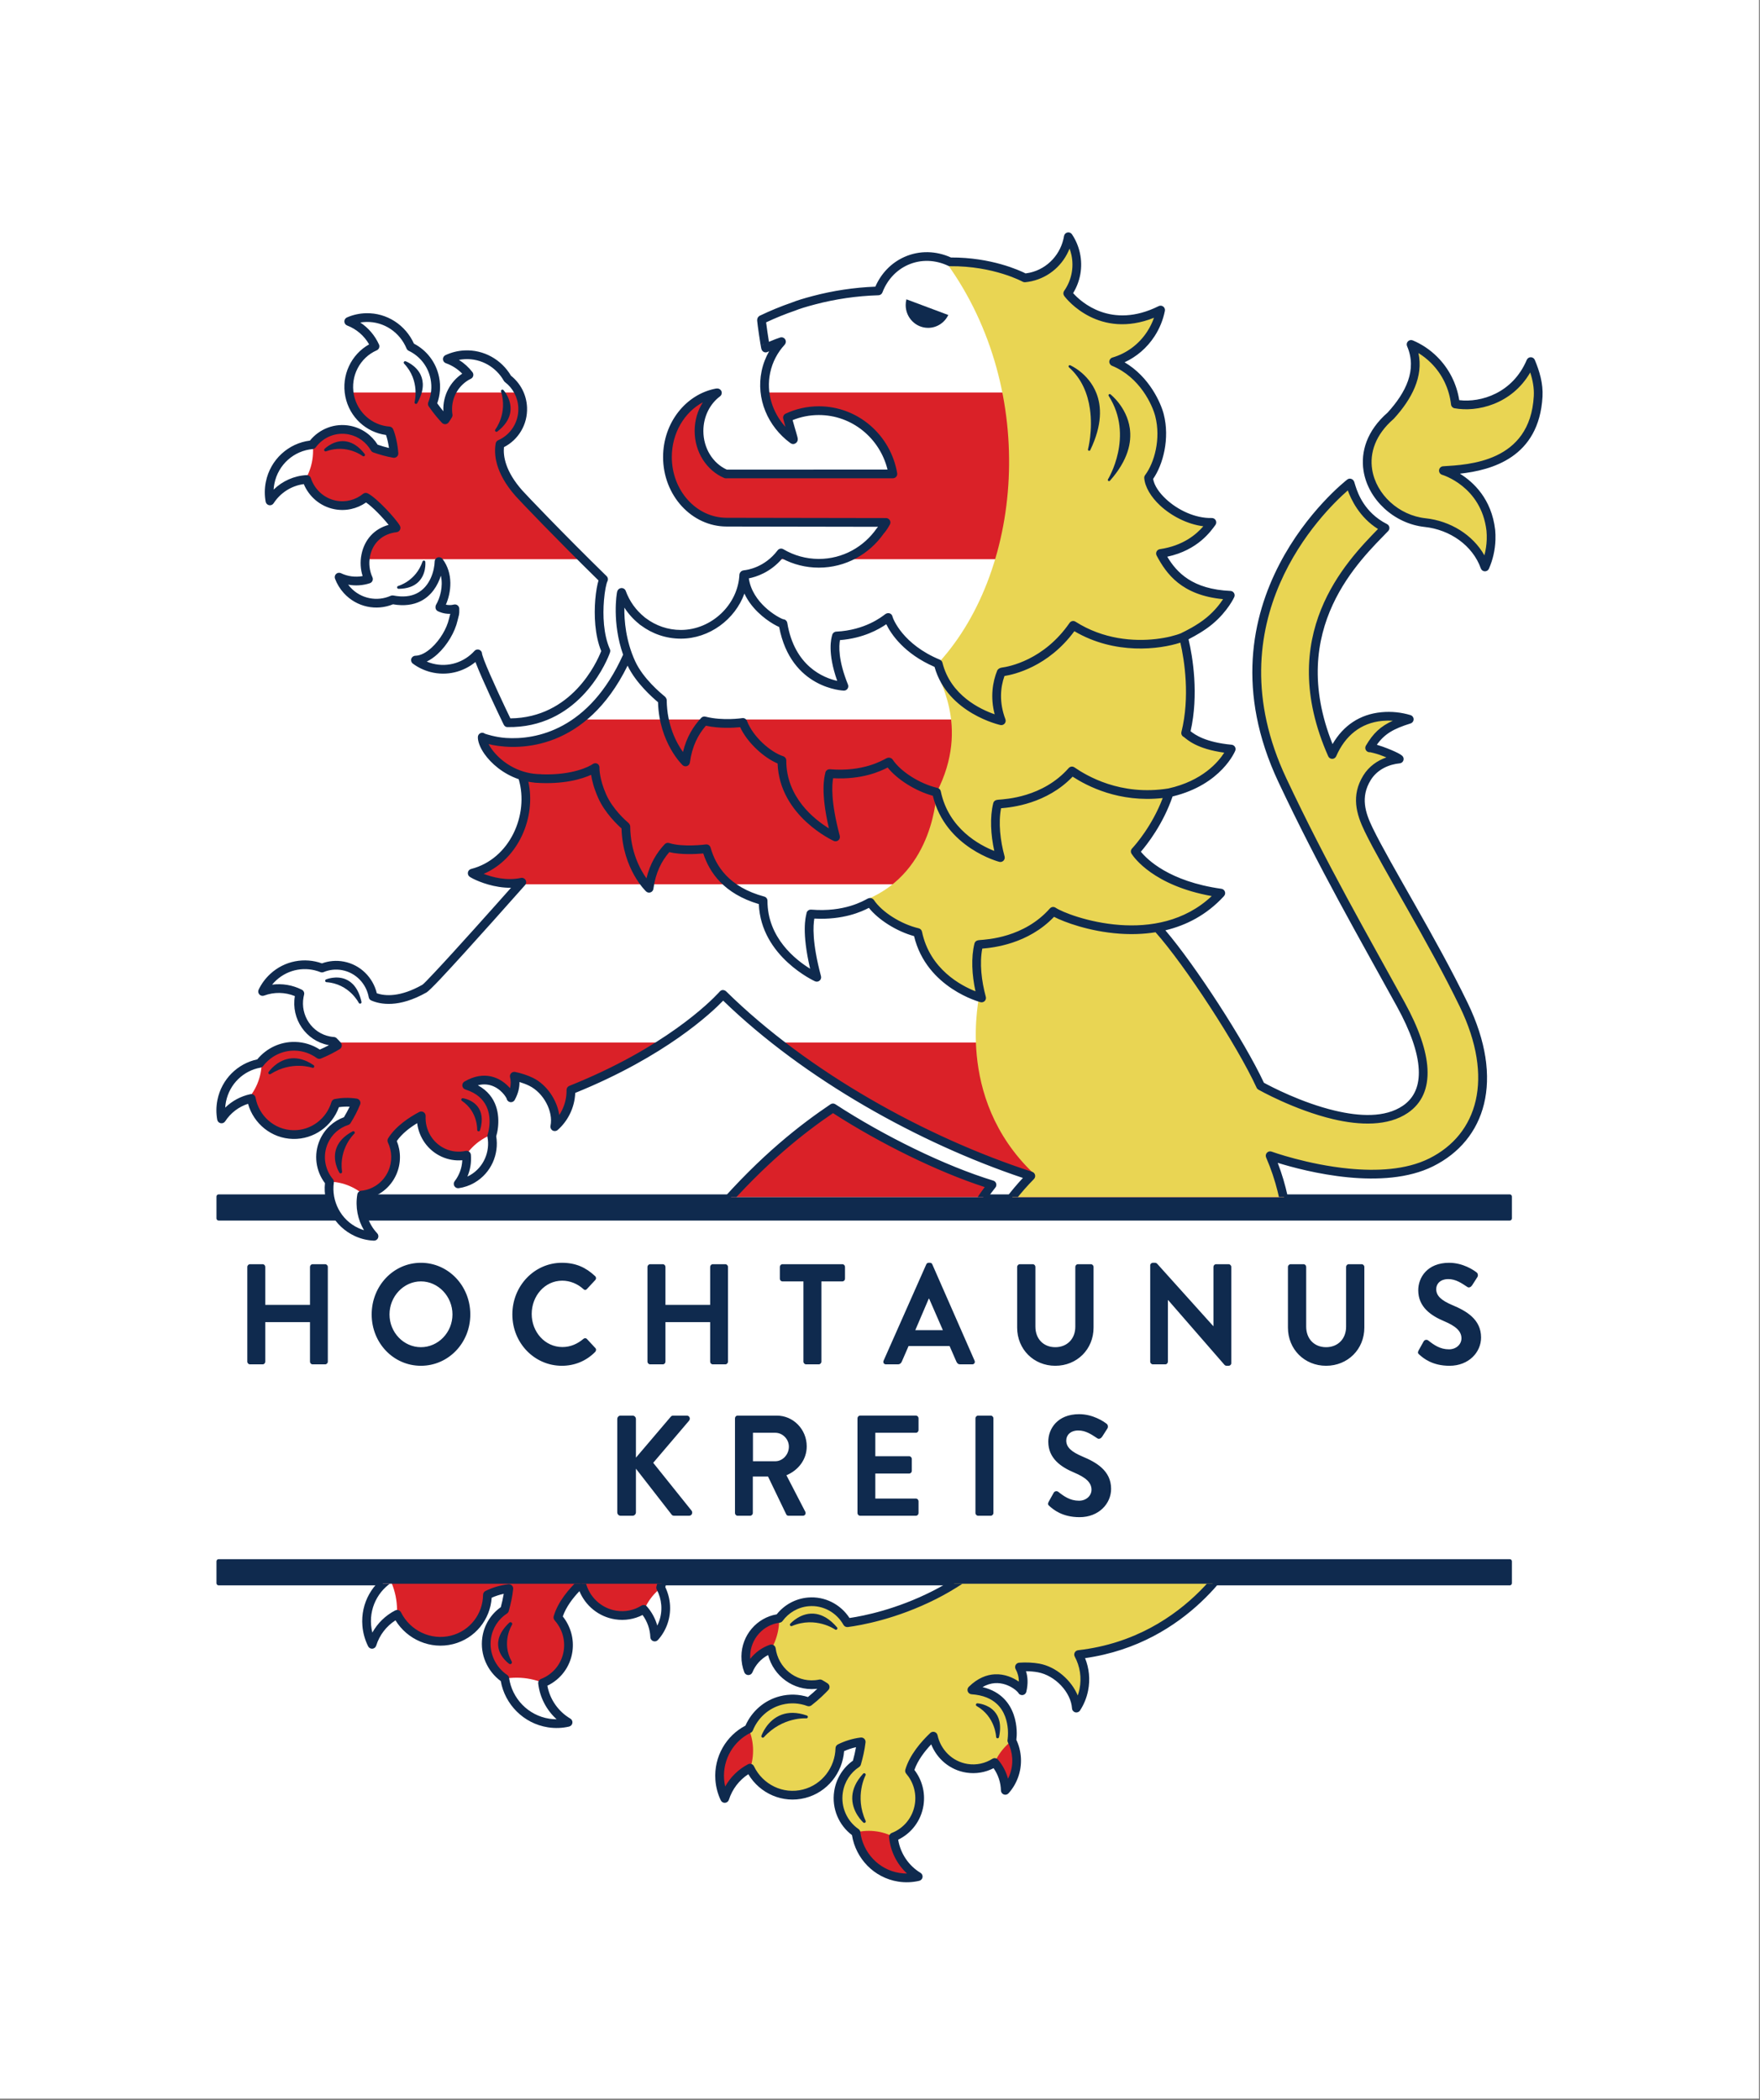 <?xml version="1.0" encoding="UTF-8" standalone="no"?><!DOCTYPE svg PUBLIC "-//W3C//DTD SVG 1.1//EN" "http://www.w3.org/Graphics/SVG/1.1/DTD/svg11.dtd"><svg width="100%" height="100%" viewBox="0 0 1159 1383" version="1.1" xmlns="http://www.w3.org/2000/svg" xmlns:xlink="http://www.w3.org/1999/xlink" xml:space="preserve" xmlns:serif="http://www.serif.com/" style="fill-rule:evenodd;clip-rule:evenodd;stroke-linejoin:round;stroke-miterlimit:2;"><rect x="0" y="0" width="1159" height="1383" fill="#808080" stroke="none"/><rect x="0" y="0" width="1158.33" height="1382.03" style="fill:#fff;"/><g><path d="M710.913,999.107c12.74,-0 20.777,-8.951 20.777,-18.652c0,-12.153 -10.116,-17.618 -18.878,-21.292c-7.316,-3.106 -10.659,-6.122 -10.659,-10.55c0,-3.578 2.8,-6.592 7.949,-6.592c4.967,0 8.67,2.637 12.555,5.181c1.085,0.754 2.438,0 3.163,-1.13l3.432,-5.369c0.632,-0.945 0.36,-2.544 -0.543,-3.109c-1.807,-1.414 -8.852,-6.311 -18.065,-6.311c-14.364,-0 -20.327,9.701 -20.327,18.084c-0,11.118 8.491,16.768 16.985,20.353c7.588,3.198 11.47,6.496 11.47,11.3c-0,4.051 -3.521,7.253 -8.22,7.253c-5.87,-0 -9.937,-2.921 -13.64,-5.842c-0.811,-0.658 -2.35,-0.658 -3.071,0.661l-3.253,5.841c-0.811,1.507 -0.45,2.072 0.453,2.825c2.618,2.356 8.492,7.349 19.872,7.349Zm-146.236,-2.733c-0,0.942 0.721,1.788 1.714,1.788l36.767,-0c0.993,-0 1.714,-0.846 1.714,-1.788l0,-7.725c0,-0.941 -0.721,-1.791 -1.714,-1.791l-26.741,0l0,-16.481l22.313,0c0.904,0 1.718,-0.756 1.718,-1.794l-0,-7.817c-0,-0.942 -0.814,-1.791 -1.718,-1.791l-22.313,-0l0,-15.447l26.741,0c0.993,0 1.714,-0.849 1.714,-1.791l0,-7.725c0,-0.941 -0.721,-1.787 -1.714,-1.787l-36.767,-0c-0.993,-0 -1.714,0.846 -1.714,1.787l-0,62.362Zm-80.673,0c0,0.942 0.722,1.788 1.718,1.788l8.309,-0c0.903,-0 1.717,-0.846 1.717,-1.788l0,-24.021l10.027,0l12.015,24.963c0.179,0.377 0.632,0.846 1.443,0.846l9.487,-0c1.535,-0 2.168,-1.507 1.535,-2.729l-12.376,-23.926c7.86,-3.3 13.369,-10.361 13.369,-19.031c0,-11.208 -8.852,-20.251 -19.692,-20.251l-25.834,-0c-0.996,-0 -1.718,0.846 -1.718,1.787l0,62.362Zm158.351,0c-0,0.942 0.814,1.788 1.717,1.788l8.399,-0c0.903,-0 1.717,-0.846 1.717,-1.788l-0,-62.362c-0,-0.941 -0.814,-1.787 -1.717,-1.787l-8.399,-0c-0.903,-0 -1.717,0.846 -1.717,1.787l-0,62.362Zm-235.863,-0.472c0,1.226 0.904,2.26 2.168,2.26l7.948,-0c1.175,-0 2.168,-1.034 2.168,-2.26l-0,-28.73l23.577,30.332c0.182,0.281 0.725,0.658 1.628,0.658l9.845,-0c1.806,-0 2.531,-2.072 1.628,-3.294l-25.295,-31.558l23.577,-27.695c1.175,-1.414 0.272,-3.39 -1.446,-3.39l-9.034,-0c-0.81,-0 -1.353,0.469 -1.714,0.941l-22.766,26.757l-0,-25.438c-0,-1.226 -0.993,-2.26 -2.168,-2.26l-7.948,-0c-1.264,-0 -2.168,1.034 -2.168,2.26l0,61.417Zm89.346,-33.626l-0,-18.748l14.725,0c4.788,0 8.941,4.144 8.941,9.136c0,5.277 -4.153,9.612 -8.941,9.612l-14.725,-0Zm-158.437,-96.681c0,18.837 14.544,33.814 32.611,33.814c8.038,0 15.808,-2.917 21.949,-9.136c0.633,-0.661 0.814,-1.883 0.09,-2.544l-5.599,-6.027c-0.543,-0.565 -1.536,-0.66 -2.26,0c-3.793,3.202 -8.399,5.37 -13.819,5.37c-11.562,-0 -20.235,-9.986 -20.235,-21.761c-0,-11.869 8.58,-21.95 20.142,-21.95c5.06,0 10.119,2.072 13.912,5.558c0.724,0.753 1.628,0.753 2.26,-0l5.509,-5.934c0.722,-0.754 0.722,-1.884 -0.089,-2.637c-6.145,-5.746 -12.737,-8.759 -21.86,-8.759c-18.067,-0 -32.611,15.166 -32.611,34.006Zm-92.643,-0c0,18.837 14.365,33.814 32.429,33.814c18.068,0 32.522,-14.977 32.522,-33.814c0,-18.84 -14.454,-34.006 -32.522,-34.006c-18.064,-0 -32.429,15.166 -32.429,34.006Zm425.062,8.663c-0,14.32 10.93,25.151 25.113,25.151c14.272,0 25.202,-10.831 25.202,-25.151l-0,-39.94c-0,-0.942 -0.814,-1.788 -1.718,-1.788l-8.58,0c-0.993,0 -1.718,0.846 -1.718,1.788l0,39.375c0,7.914 -5.327,13.471 -13.186,13.471c-7.859,0 -13.101,-5.557 -13.101,-13.563l0,-39.283c0,-0.942 -0.721,-1.788 -1.714,-1.788l-8.584,0c-0.903,0 -1.714,0.846 -1.714,1.788l-0,39.94Zm87.622,22.422c-0,0.942 0.814,1.788 1.717,1.788l8.22,-0c0.993,-0 1.717,-0.846 1.717,-1.788l0,-40.505l0.179,-0l37.039,42.577c0.45,0.469 0.903,0.657 1.535,0.657l1.264,0c0.903,0 1.717,-0.753 1.717,-1.695l0,-63.396c0,-0.942 -0.814,-1.788 -1.717,-1.788l-8.309,0c-0.996,0 -1.718,0.846 -1.718,1.788l0,38.906l-0.181,-0l-36.857,-40.978c-0.45,-0.469 -0.904,-0.657 -1.536,-0.657l-1.353,-0c-0.903,-0 -1.717,0.753 -1.717,1.695l-0,63.396Zm90.695,-22.422c0,14.32 10.93,25.151 25.113,25.151c14.272,0 25.202,-10.831 25.202,-25.151l0,-39.94c0,-0.942 -0.814,-1.788 -1.717,-1.788l-8.581,0c-0.993,0 -1.717,0.846 -1.717,1.788l-0,39.375c-0,7.914 -5.328,13.471 -13.187,13.471c-7.859,0 -13.097,-5.557 -13.097,-13.563l-0,-39.283c-0,-0.942 -0.725,-1.788 -1.718,-1.788l-8.58,0c-0.904,0 -1.718,0.846 -1.718,1.788l0,39.94Zm106.405,25.151c12.739,0 20.78,-8.947 20.78,-18.648c0,-12.153 -10.119,-17.618 -18.881,-21.292c-7.317,-3.106 -10.659,-6.123 -10.659,-10.55c0,-3.579 2.803,-6.592 7.952,-6.592c4.964,0 8.67,2.637 12.555,5.181c1.085,0.753 2.439,-0 3.163,-1.13l3.432,-5.369c0.632,-0.945 0.357,-2.544 -0.543,-3.11c-1.807,-1.414 -8.855,-6.31 -18.068,-6.31c-14.361,-0 -20.324,9.701 -20.324,18.083c-0,11.118 8.491,16.769 16.982,20.347c7.588,3.205 11.473,6.502 11.473,11.307c-0,4.051 -3.521,7.252 -8.22,7.252c-5.87,0 -9.937,-2.921 -13.64,-5.841c-0.814,-0.658 -2.35,-0.658 -3.071,0.66l-3.253,5.839c-0.811,1.51 -0.45,2.075 0.454,2.828c2.617,2.353 8.491,7.345 19.868,7.345Zm-528.163,-2.729c0,0.942 0.811,1.788 1.715,1.788l8.401,-0c0.996,-0 1.718,-0.846 1.718,-1.788l-0,-26l29.447,-0l0,26c0,0.942 0.725,1.788 1.718,1.788l8.309,-0c0.903,-0 1.717,-0.846 1.717,-1.788l0,-62.362c0,-0.942 -0.814,-1.788 -1.717,-1.788l-8.309,0c-0.993,0 -1.718,0.846 -1.718,1.788l0,24.963l-29.447,-0l-0,-24.963c-0,-0.942 -0.722,-1.788 -1.718,-1.788l-8.401,0c-0.904,0 -1.715,0.846 -1.715,1.788l0,62.362Zm102.705,-0c-0,0.942 0.814,1.788 1.717,1.788l8.399,-0c0.903,-0 1.717,-0.846 1.717,-1.788l0,-52.846l13.822,-0c0.993,-0 1.715,-0.849 1.715,-1.791l-0,-7.725c-0,-0.942 -0.722,-1.788 -1.715,-1.788l-39.477,0c-0.993,0 -1.714,0.846 -1.714,1.788l-0,7.725c-0,0.942 0.721,1.791 1.714,1.791l13.822,-0l-0,52.846Zm54.331,1.788l7.859,-0c1.446,-0 2.256,-0.942 2.62,-1.884l4.425,-10.173l27.009,-0l4.427,10.173c0.632,1.319 1.264,1.884 2.621,1.884l7.859,-0c1.353,-0 2.078,-1.223 1.535,-2.449l-27.822,-63.396c-0.272,-0.565 -0.633,-1.034 -1.536,-1.034l-0.903,-0c-0.814,-0 -1.264,0.469 -1.536,1.034l-28.094,63.396c-0.543,1.226 0.179,2.449 1.536,2.449Zm-420.555,-1.788c0,0.942 0.814,1.788 1.717,1.788l8.399,-0c0.996,-0 1.717,-0.846 1.717,-1.788l0,-26l29.448,-0l0,26c0,0.942 0.725,1.788 1.717,1.788l8.31,-0c0.903,-0 1.717,-0.846 1.717,-1.788l0,-62.362c0,-0.942 -0.814,-1.788 -1.717,-1.788l-8.31,0c-0.992,0 -1.717,0.846 -1.717,1.788l0,24.963l-29.448,-0l0,-24.963c0,-0.942 -0.721,-1.788 -1.717,-1.788l-8.399,0c-0.903,0 -1.717,0.846 -1.717,1.788l0,62.362Zm93.642,-31.085c0,-11.872 9.305,-21.761 20.685,-21.761c11.384,-0 20.778,9.889 20.778,21.761c0,11.868 -9.394,21.569 -20.778,21.569c-11.38,0 -20.685,-9.701 -20.685,-21.569Zm346.244,10.361l8.852,-20.726l0.271,-0l9.034,20.726l-18.157,0Z" style="fill:#0f2a4e;fill-rule:nonzero;"/><path d="M142.545,1042.57c0,0.795 0.642,1.437 1.437,1.437l850.219,-0c0.795,-0 1.436,-0.642 1.436,-1.437l0,-14.364c0,-0.792 -0.641,-1.437 -1.436,-1.437l-850.219,0c-0.795,0 -1.437,0.645 -1.437,1.437l0,14.364Zm0,-240.226c0,0.792 0.642,1.437 1.437,1.437l850.219,-0c0.795,-0 1.436,-0.645 1.436,-1.437l0,-14.365c0,-0.794 -0.641,-1.436 -1.436,-1.436l-850.219,0c-0.795,0 -1.437,0.642 -1.437,1.436l0,14.365Z" style="fill:#0f2a4e;"/><g><clipPath id="_clip1"><path d="M1022.43,1042.94l-885.183,-0l0,207.184l885.183,-0l0,-207.184Zm0,-900.445l-885.183,0l0,651.137l75.948,0c7.747,31.523 44.965,44.767 40.767,-5.321l768.468,-0l0,-645.816Z"/></clipPath><g clip-path="url(#_clip1)"><clipPath id="_clip2"><path d="M587.986,312.087c-4.019,-23.648 -24.334,-41.661 -48.757,-41.661c-7.377,-0 -14.378,1.644 -20.67,4.587c2.324,8.996 4.916,15.393 3.528,14.365c-13.829,-10.234 -21.298,-27.309 -17.73,-44.429c1.597,-7.658 5.21,-14.396 10.215,-19.836c0.023,-0.045 0.045,-0.089 0.064,-0.124c-2.292,0.708 -6.106,2.26 -10.4,4.169c-0.207,0.395 -3.032,-18.489 -2.745,-18.627c6.876,-3.3 13.915,-6.208 21.126,-8.676c2.866,-1.184 7.268,-2.554 13.439,-4.175c13.592,-3.575 27.771,-5.673 42.356,-6.113c3.282,-8.638 9.606,-15.856 18.304,-19.741c9.455,-4.22 19.868,-3.674 28.886,0.61c22.799,2.133 49.198,10.324 49.198,10.324l0.041,0.239c1.299,-0.125 2.605,-0.332 3.911,-0.623c13.18,-2.946 22.68,-13.742 24.78,-26.491c2.244,3.339 3.914,7.163 4.82,11.361c2.031,9.365 -0.134,18.687 -5.219,25.936c1.839,2.656 24.079,29.448 61.156,10.975c-1.082,5.439 -3.192,10.764 -6.378,15.686c-5.998,9.254 -14.812,15.511 -24.538,18.371c17.154,8.81 32.429,21.544 32.429,42.388c-0,11.368 -4.038,26.221 -10.008,34.888c8.338,18.632 22.406,27.998 43.104,28.694c-2.937,3.984 -5.401,7.268 -9.848,10.007c-5.005,3.087 -19.673,10.26 -25.138,10.905c7.036,8.37 16.973,23.491 46.076,27.191c-0,-0 -6.241,15.957 -31.003,27.816c7.09,19.922 2.838,52.591 0.645,63.045c7.25,2.315 14.298,12.092 31.322,9.216c-0,0 -5.717,24.813 -44.215,30.488c0.188,7.601 -2.407,24.427 -18.224,37.754c-3.732,3.148 20.765,21.662 55.665,28.187c-3.891,12.74 -41.399,24.589 -41.233,24.777c29.594,33.588 44.141,59.014 67.16,101.945c-0,0 34.912,14.713 54.691,20.082c14.512,3.939 34.766,-0.153 39.596,-4.188c14.482,-12.101 14.808,-36.62 -3.272,-69.522c-24.503,-44.591 -54.318,-97.655 -77.822,-149.99c-55.055,-122.585 45.603,-193.796 45.603,-193.796c-0.447,4.45 10.608,25.585 22.195,30.616c-18.929,19.689 -69.5,56.118 -33.751,147.573c7.528,-11.447 17.439,-22.986 32.64,-24.42c6.263,-0.59 12.357,0.077 18.036,1.798c-9.066,3.233 -19.865,9.63 -24.391,18.773c2.783,-0.476 9.12,2.41 11.836,3.422c2.315,0.862 4.326,2.228 5.992,3.961c-7.591,0.728 -16.315,4.338 -21.266,12.389c-7.502,12.197 -2.64,24.334 2.563,35.066c24.711,50.94 41.505,71.68 68.363,127.689c9.06,18.885 16.51,52.278 -17.327,82.719c-11.498,10.346 -36.598,20.717 -92.212,10.103l-23.657,-4.82c12.702,32.426 11.441,58.388 9.471,70.473c-1.624,8.37 -4.376,17.145 -8.657,26.119l-0.009,0.354c-1.277,10.1 -1.833,27.194 6.24,39.26c0,0 -8.478,1.615 -24.4,-11.038c-2.458,3.31 -7.477,9.27 -7.477,9.27c0,-0 -7.974,9.209 -20.535,18.849c-19.871,15.253 -33.211,19.718 -33.211,19.718c0,0 7.965,0.023 17.279,0.039c2.809,6.151 5.673,11.243 7.923,14.85c25.371,40.61 65.021,46.771 65.021,46.771c-14.135,14.646 -32.509,18.837 -32.509,18.837c0,0 -30.676,64.389 -106.784,73.113c3.684,6.857 5.095,15.023 3.429,23.268c-0.891,4.408 -2.583,8.447 -4.884,11.983c-0.779,-11.705 -12.092,-24.084 -24.906,-26.434c-3.616,-0.664 -8.417,-0.919 -12.58,-0.584c2.225,3.971 3.282,9.021 1.733,15.587c-0.3,-1.605 -1.024,-3.141 -2.324,-4.466c-7.447,-7.597 -19.561,-7.616 -27.031,-0.044c-1.781,1.803 -3.138,3.881 -4.07,6.097c6.972,-3.01 15.128,-1.389 21.021,4.166c7.332,6.914 7.514,17.397 6.741,22.479c-0.236,1.57 -0.603,3.087 -1.082,4.545c3.537,7.023 4.271,15.473 1.344,23.431c-1.315,3.585 -3.259,6.748 -5.65,9.407c-0.166,-6.767 -2.669,-13.266 -6.988,-18.348c-5.263,3.332 -11.683,4.839 -18.287,3.802c-11.285,-1.772 -19.846,-10.455 -22.164,-21.155c-5.736,5.427 -12.931,13.663 -15.644,22.837c5.066,5.87 7.638,13.892 6.378,22.208c-1.526,10.039 -8.255,17.956 -16.964,21.355c1.06,10.876 7.221,20.555 16.338,26.055c-4.064,0.964 -8.376,1.168 -12.753,0.478c-15.14,-2.378 -26.364,-14.696 -28.238,-29.415c-8.341,-5.743 -13.158,-16.038 -11.52,-26.821c1.219,-8.015 5.752,-14.677 11.964,-18.767c1.226,-4.229 2.413,-9.228 2.975,-14.173c-5.436,0.677 -10.129,2.299 -14.039,4.243c-0.338,13.857 -9.672,26.364 -23.533,29.917c-14.553,3.728 -29.316,-3.643 -35.63,-16.852c-7.904,4.134 -13.931,11.336 -16.664,19.954c-1.825,-3.814 -2.978,-8.044 -3.291,-12.535c-1.002,-14.454 7.001,-27.456 19.153,-33.317c3.63,-8.967 11.249,-16.13 21.199,-18.68c6.292,-1.612 12.622,-1.15 18.295,0.964c4.81,-3.735 8.564,-7.451 10.792,-9.823c-1.021,-0.68 -2.145,-1.359 -3.383,-2.059c-1.019,0.211 -2.059,0.368 -3.122,0.46c-14.327,1.261 -27.015,-9.174 -28.95,-23.501c-6.841,2.343 -12.373,7.617 -15.128,14.365c-1.126,-2.94 -1.733,-6.145 -1.698,-9.493c0.134,-12.874 9.682,-23.418 21.921,-24.95c4.427,-6.027 11.271,-10.18 19.217,-10.879c10.792,-0.948 20.656,4.737 25.693,13.726c8.68,-1.146 31.542,-5.2 57.325,-18.23c23.625,-11.939 44.234,-29.786 60.498,-46.979c-27.459,-29.438 -44.307,-69.19 -44.307,-112.901c-0,-0.443 -0,-0.884 0.006,-1.331c-0.779,-18.837 2.95,-36.237 8.491,-51.307c8.054,-24.159 21.493,-45.802 38.865,-63.454c-74.911,-24.35 -147.737,-64.115 -202.836,-118.471c-1.019,6.19 -10.404,8.641 -11.013,11.712c-32.915,20.044 -41.502,30.15 -89.02,50.114c0.089,4.989 -0.999,10.074 -3.393,14.824c-1.855,3.681 -4.329,6.828 -7.224,9.382c2.138,-10.547 -4.888,-24.318 -15.667,-29.594c-3.039,-1.491 -7.231,-2.912 -10.997,-3.655c1.008,4.07 0.724,8.797 -2.232,14.221c0.122,-1.494 -0.15,-3.033 -0.98,-4.53c-4.762,-8.577 -15.482,-11.616 -23.928,-6.78c-2.014,1.152 -3.719,2.649 -5.079,4.376c6.902,-0.922 13.573,2.65 17.608,8.929c4.718,7.342 2.452,17.266 0.54,21.569c-0.243,0.546 -0.502,1.079 -0.776,1.599c2.062,10.882 -2.733,22.374 -12.718,28.203c-3,1.753 -6.199,2.835 -9.426,3.294c4.14,-5.346 6.119,-12.127 5.538,-18.875c-4.97,1.079 -10.311,0.616 -15.293,-1.669c-9.564,-4.38 -15.048,-14.196 -14.515,-24.242c-6.394,3.371 -14.754,8.862 -19.373,16.3c3.067,6.457 3.406,14.195 0.28,21.237c-3.776,8.501 -11.651,13.825 -20.184,14.662c-1.691,9.883 1.427,19.979 8.172,27.12c-3.833,-0.159 -7.699,-1.053 -11.408,-2.755c-12.836,-5.88 -19.798,-19.58 -17.899,-33.064c-5.998,-7.16 -7.776,-17.468 -3.719,-26.6c3.014,-6.787 8.638,-11.55 15.128,-13.618c2.107,-3.435 4.367,-7.562 6.062,-11.795c-4.98,-0.757 -9.529,-0.495 -13.462,0.249c-3.645,12.175 -14.936,20.912 -28.068,20.599c-13.79,-0.332 -25.081,-10.534 -27.481,-23.794c-8,1.685 -15.077,6.553 -19.581,13.496c-0.693,-3.831 -0.693,-7.859 0.118,-11.91c2.605,-13.037 12.832,-22.543 25.014,-24.698c5.378,-7.022 13.857,-11.463 23.283,-11.236c5.963,0.144 11.457,2.132 15.971,5.417c5.165,-2.104 9.385,-4.456 11.932,-5.998c-0.741,-0.856 -1.571,-1.74 -2.499,-2.666c-0.952,-0.067 -1.913,-0.188 -2.873,-0.37c-13.404,-2.538 -22.259,-15.651 -19.76,-29.266c0.112,-0.612 0.246,-1.216 0.399,-1.813c-7.623,-3.869 -16.548,-4.367 -24.544,-1.379c1.682,-3.501 4.034,-6.742 7.054,-9.512c8.993,-8.258 21.474,-10.145 32.053,-5.931c4.242,-1.762 9.014,-2.347 13.851,-1.434c10.352,1.96 17.991,10.234 19.778,20.168c5.408,2.334 16.689,4.508 33.843,-5.2c4.284,-2.422 11.186,-15.086 24.995,-24.187l38.047,-44.869c-2.521,-1.433 -19.226,1.213 -31.184,-7.795c34.801,-4.574 40.336,-61.353 30.195,-64.836c-17.583,-6.039 -24.069,-21.735 -23.223,-21.687c2.627,0.143 10.534,2.908 18.527,2.949c7.333,0.042 14.802,-2.617 17.062,-2.981c24.685,-3.99 38.15,-20.931 48.863,-35.35c-0.029,-0.489 -0.358,-1.095 -0.042,-1.475c8.147,-9.707 2.503,-13.062 10.806,-17.142c-5.721,-7.179 -5.919,-21.879 -5.919,-31.826c0,-1.388 0.067,-2.758 0.195,-4.111c0.243,-2.493 0.635,-4.942 1.35,-7.269c0.064,-0.207 0.131,-0.316 0.205,-0.332c2.652,7.288 7.23,13.627 13.104,18.39c0.264,0.233 0.533,0.469 0.81,0.702c0.099,0.055 0.198,0.109 0.297,0.163c6.921,5.235 15.498,8.539 24.781,8.332c14.984,-0.329 40.783,-13.398 41.536,-36.027c9.085,-2.493 17.611,-8.43 24.475,-17.544c7.303,4.322 15.794,6.799 24.851,6.799c16.736,0 31.545,-8.459 40.499,-21.39c-0,-0 1.781,-1.817 3.76,-5.51l-94.954,-0l-9.96,-0.179c-21.547,0 -39.04,-19.217 -39.04,-42.883c0,-21.203 14.036,-38.83 32.449,-42.274l0.437,-0c-7.304,5.462 -12.102,14.671 -12.102,25.097c0,12.899 7.339,23.925 17.679,28.314l16.746,0l0.022,-0.016c15.83,0.007 59.39,0 93.221,-0.006Zm85.125,801.523c0.045,0.019 0.054,0.121 0.035,0.284l-0.041,-0.288l0.006,0.004Zm-199.28,-200.599c-10.633,-23.692 -8.916,-48.415 0.345,-78.055c-5.031,-1.819 -19.661,-7.929 -31.331,-20.956c18.725,-2.745 30.274,-1.309 44.115,-15.096c4.488,-6.719 -23.532,9.768 -6.084,-10.001c15.172,-17.196 53.434,-50.299 69.142,-57.995c38.996,23.398 85.924,42.599 103.541,49.191c-13.311,16.545 -40.374,57.472 -39.129,108.007c-29.017,15.6 -39.306,47.474 -42.485,62.506c-9.947,47.026 15.744,79.653 15.744,79.653c-20.187,0.377 -36.183,-9.72 -36.183,-9.72c-0,0 -59.726,18.349 -133.538,-8.446c-5.973,-2.168 -11.686,-4.463 -17.145,-6.85c-2.464,6.132 -6.7,11.606 -12.536,15.545c-3.69,2.493 -7.69,4.15 -11.779,5.012c12.619,-20.995 -2.32,-30.887 -2.378,-30.045c-0.68,9.928 -8.992,15.058 -8.999,15.01c-2.426,-19.223 -20.768,-14.25 -20.803,-14.16c-1.813,4.43 -4.791,8.43 -8.865,11.485c-1.257,0.945 -2.569,1.759 -3.92,2.448c-2.362,7.518 -7.699,14.039 -15.296,17.596c-3.422,1.599 -6.994,2.454 -10.538,2.633c4.575,-4.922 7.31,-11.326 7.767,-18.023c-6.049,-1.401 -11.648,-4.925 -15.616,-10.387c-6.777,-9.334 -6.831,-21.621 -1.054,-30.868c-7.836,-0.259 -18.658,0.44 -26.945,5.008c-0.475,7.789 -4.213,15.326 -10.879,20.325c-8.044,6.033 -18.31,6.837 -26.849,3.016c-6.793,8.479 -9.133,19.753 -6.477,30.182c-3.553,-2.225 -6.754,-5.162 -9.385,-8.782c-9.094,-12.522 -8.516,-29.3 0.364,-41.083c-1.937,-10.042 1.788,-20.797 10.429,-27.277c6.423,-4.817 14.263,-6.304 21.506,-4.762c3.805,-2.123 8.114,-4.821 11.945,-7.927c-4.329,-3.412 -8.785,-5.618 -12.909,-7.038c-9.851,9.595 -25.151,11.795 -37.451,4.395c-12.915,-7.766 -18.281,-23.561 -13.598,-37.453c-8.479,-2.723 -17.752,-1.922 -25.669,2.237c1.351,-4.012 3.467,-7.839 6.359,-11.249c9.318,-10.978 24.015,-14.476 36.704,-9.943c8.794,-3.764 19.172,-3.4 28.001,1.912c5.583,3.358 9.755,8.216 12.316,13.774c6.004,0.795 11.246,0.843 14.473,0.753c-0.256,-1.213 -0.578,-2.502 -0.974,-3.885c-0.868,-0.577 -1.717,-1.213 -2.534,-1.905c-11.042,-9.356 -12.81,-25.844 -4.243,-37.393c-6.483,-3.234 -14.068,-3.448 -20.701,-0.629c1.239,-2.895 3.033,-5.602 5.379,-7.955c9.024,-9.04 23.114,-9.691 32.863,-2.024c7.323,-1.107 15.061,0.843 21.183,6.03c8.319,7.052 11.374,18.144 8.715,28.126c6.953,5.401 25.991,18.882 53.328,28.082c39.739,13.375 84.395,10.764 112.074,6.981Zm-137.4,-189.87c0.032,0.029 0.016,0.118 -0.042,0.259l0.032,-0.265l0.01,0.006Zm63.699,-297.136c-4.561,4.144 -7.99,9.548 -9.752,15.671c-5.685,9.187 -14.872,30.83 -55.489,34.293c-3.154,-6.059 -12.252,-35.321 -18.933,-41.868c-2.563,-2.509 -2.049,0.533 -1.542,-2.915c-7.447,8.217 -18.039,12.255 -29.435,9.315c-3.942,-1.018 -8.207,-2.621 -11.303,-4.919c8.459,-0.68 22.166,-15.725 24.832,-27.571c0.753,-3.342 2.132,-1.937 2.008,-5.832c-3.681,1.906 -4.118,0.048 -9.982,-1.673c1.462,-0.213 1.366,-4.676 1.81,-6.323c2.394,-8.929 2.64,-15.578 -3.882,-22.866c-1.555,-1.736 1.963,0.964 0,0c-0.077,8.865 -0.632,11.585 -5.666,17.069c-6.576,7.157 -10.429,7.891 -14.984,6.959c-0.578,-0.118 -8.794,0.092 -9.353,-0.064c-9.988,4.466 -22.042,2.815 -29.86,-5.772c-2.349,-2.582 -4.188,-6.176 -5.346,-9.27c6.052,2.912 12.414,3.745 18.763,1.67c-2.142,-4.683 -2.257,-11.881 -1.175,-17.327c2.078,-10.445 9.577,-15.367 19.335,-17.072c-4.657,-5.583 -11.086,-16.969 -19.255,-19.887c-5.516,4.475 -12.867,4.817 -20.321,3.288c-8.999,-1.848 -15.865,-8.456 -18.566,-16.721c-9.863,0.527 -18.862,5.861 -24.215,14.129c-0.7,-3.831 -0.703,-7.859 0.105,-11.91c2.787,-14.017 14.384,-23.96 27.753,-25.084c5.535,-7.534 15.035,-11.588 24.704,-9.605c7.185,1.475 13.008,5.985 16.439,11.948c3.767,1.322 8.23,2.643 12.67,3.377c-0.38,-5.098 -1.647,-9.544 -3.237,-13.273c-12.497,-0.9 -23.395,-10.135 -26.019,-23.207c-2.752,-13.729 4.526,-27.181 16.72,-32.509c-3.399,-7.546 -9.646,-13.471 -17.314,-16.382c3.524,-1.542 7.39,-2.439 11.457,-2.538c13.094,-0.322 24.496,7.69 29.275,19.268c7.942,3.767 14.09,11.173 15.97,20.558c1.191,5.934 0.505,11.817 -1.64,17.017c3.166,4.645 6.362,8.303 8.411,10.48c0.658,-0.923 1.322,-1.941 2.002,-3.068c-0.147,-0.957 -0.243,-1.937 -0.285,-2.93c-0.408,-10.317 5.389,-19.437 14.011,-23.641c-3.652,-4.731 -8.6,-8.357 -14.269,-10.346c3.482,-1.631 7.323,-2.627 11.389,-2.831c11.987,-0.604 22.725,5.822 28.337,15.711c5.753,4.371 9.59,11.237 9.902,19.09c0.425,10.687 -5.816,20.094 -14.955,24.075c-1.034,5.873 -0.61,17.528 12.529,32.352c2.612,2.947 28.273,29.043 57.092,57.229c-2.282,4.597 -4.156,13.708 -4.549,19.868c-0.533,8.338 2.43,18.7 5.813,24.037Zm500.952,-113.219c-3.412,-13.391 1.347,-32.276 14.729,-38.284c12.839,-14.074 20.65,-30.204 13.413,-46.931c5.478,2.298 10.624,5.682 15.122,10.148c8.137,8.089 12.823,18.416 14.039,29.077c15.089,2.794 39.263,-3.323 49.664,-27.905c2.965,7.045 4.682,14.776 4.855,22.906c0.482,22.467 -9.34,27.616 -19.332,38.396c-13.267,7.993 -25.719,9.407 -43.065,10.499c-0,-0 27.612,7.974 31.238,39.34c0.182,2.021 0.243,4.073 0.169,6.154c-0.217,6.385 -1.644,12.44 -4.044,17.944c-5.784,-16.213 -21.678,-27.309 -39.395,-29.209c-8.213,-0.881 -17.244,-5.608 -22.227,-9.512c-14.668,-11.492 -12.021,-10.27 -15.166,-22.623Z"/></clipPath><g clip-path="url(#_clip2)"><rect x="77.352" y="109.618" width="909.226" height="861.462" style="fill:#fff;"/><path d="M1008.53,686.521l-798.657,-0c-12.21,-9.921 -30.434,-7.799 -51.489,-0l-20.165,-0l-0,105.427l870.311,0l-0,-105.427Zm-870.311,-104.186l870.311,0l-0,-108.501l-870.311,-0l-0,108.501Zm-0,-214.089l886.272,0l-0,-109.778l-886.272,0l-0,109.778Z" style="fill:#da2128;"/><path d="M564.07,153.596c51.831,-8.146 494.175,-25.461 538.393,-29.559c0,-0 -0.763,1141.36 0,1137.92c0.319,-1.437 -680.805,2.41 -681.016,-0c-23.494,-266.514 128.51,-205.381 179.438,-227.164c27.612,-11.814 4.504,-101.431 17.187,-112.469c5.484,-4.776 7.699,-80.194 19.574,-105.916c11.968,-25.917 42.896,-43.723 42.833,-43.784c-52.719,-50.414 -34.763,-117.471 -35.708,-117.449c-4.842,0.109 -16.069,-5.044 -27.063,-13.899c-11.074,-8.919 -12.651,-27.449 -13.046,-27.494c-16.67,-1.81 -35.727,-20.656 -33.655,-21.521c44.514,-18.579 45.641,-70.164 45.734,-70.343c22.98,-44.518 -0.457,-76.321 -0.968,-82.977c57.96,-60.482 68.747,-181.002 7.665,-265.613c-12.191,-16.89 -33.722,-12.947 -59.368,-19.734Z" style="fill:#e9d553;"/><path d="M459.779,1116.13c19.945,0 36.135,16.446 36.135,36.704c0,20.257 -16.19,36.703 -36.135,36.703c-19.945,0 -36.139,-16.446 -36.139,-36.703c0,-20.258 16.194,-36.704 36.139,-36.704Z" style="fill:#da2128;"/><path d="M572.117,1205.67c19.945,-0 36.136,16.446 36.136,36.703c-0,20.254 -16.191,19.485 -36.136,19.485c-19.944,0 -36.138,0.769 -36.138,-19.485c0,-20.257 16.194,-36.703 36.138,-36.703Z" style="fill:#da2128;"/><path d="M476.921,1030.33c19.944,0 36.183,16.446 36.138,36.704c-0.044,19.631 -16.213,38.053 -36.157,38.053c-19.945,0 -36.116,-17.796 -36.116,-38.053c-0,-20.258 16.193,-36.704 36.135,-36.704Z" style="fill:#da2128;"/><path d="M216.192,778.158c19.944,0 36.135,16.446 36.135,36.704c-0,20.257 -16.191,36.703 -36.135,36.703c-19.945,0 -36.139,-16.446 -36.139,-36.703c0,-20.258 16.194,-36.704 36.139,-36.704Z" style="fill:#fff;"/><path d="M336.539,744.838c19.942,0 36.135,16.446 36.135,36.704c0,20.257 -16.193,36.703 -36.135,36.703c-19.944,0 -36.138,-16.446 -36.138,-36.703c-0,-20.258 16.194,-36.704 36.138,-36.704Z" style="fill:#fff;"/><path d="M136.18,662.698c19.941,-0 36.132,16.446 36.132,36.703c0,20.255 -16.191,36.7 -36.132,36.7c-11.275,0 -5.692,-16.445 -5.692,-36.7c0,-20.257 -6.202,-36.837 5.692,-36.703Z" style="fill:#fff;"/><path d="M170.011,260.272c19.944,-0 36.135,16.446 36.135,36.703c-0,20.258 -16.191,36.704 -36.135,36.704c-19.945,-0 -36.136,-16.446 -36.136,-36.704c0,-20.257 16.191,-36.703 36.136,-36.703Z" style="fill:#fff;"/><path d="M687.987,1139c19.941,0 36.135,16.446 36.135,36.704c-0,20.257 -16.194,36.703 -36.135,36.703c-19.945,0 -36.139,-16.446 -36.139,-36.703c0,-20.258 16.194,-36.704 36.139,-36.704Z" style="fill:#da2128;"/><path d="M729.638,315.633c-0.217,0.351 -0.128,0.811 0.204,1.06c0.332,0.246 0.798,0.198 1.073,-0.112c11.996,-13.544 14.422,-25.355 13.072,-34.631c-2.037,-13.988 -12.724,-22.282 -12.724,-22.282c-0.307,-0.239 -0.741,-0.22 -1.028,0.042c-0.288,0.262 -0.345,0.689 -0.134,1.018c16.96,26.559 -0.463,54.905 -0.463,54.905Z" style="fill:#0f2a4e;"/><path d="M716.47,295.867c-0.105,0.399 0.109,0.811 0.495,0.952c0.386,0.143 0.817,-0.032 0.996,-0.403c7.993,-16.618 7.466,-28.863 4.009,-37.568c-5.222,-13.161 -17.193,-18.301 -17.193,-18.301c-0.36,-0.153 -0.779,-0.025 -0.989,0.307c-0.211,0.328 -0.15,0.763 0.143,1.024c8.683,7.719 12.415,17.88 13.784,27.29c2.065,14.196 -1.245,26.699 -1.245,26.699Z" style="fill:#0f2a4e;"/><path d="M549.945,1073.1c0.392,0.278 0.929,0.217 1.257,-0.137c0.326,-0.357 0.336,-0.9 0.023,-1.267c-4.846,-5.679 -9.558,-8.143 -13.752,-8.859c-9.899,-1.682 -17.062,6.442 -17.062,6.442c-0.297,0.335 -0.319,0.83 -0.058,1.191c0.259,0.364 0.738,0.498 1.15,0.322c15.715,-6.639 28.442,2.308 28.442,2.308Z" style="fill:#0f2a4e;"/><path d="M530.967,1131.59c0.479,0.035 0.913,-0.287 1.012,-0.76c0.099,-0.469 -0.169,-0.941 -0.622,-1.101c-6.803,-2.375 -12.213,-2.107 -16.453,-0.603c-9.94,3.524 -13.487,13.937 -13.487,13.937c-0.143,0.427 0.032,0.903 0.422,1.133c0.392,0.23 0.89,0.153 1.197,-0.182c12.312,-13.611 27.931,-12.424 27.931,-12.424Z" style="fill:#0f2a4e;"/><path d="M569.963,1169.13c0.226,-0.425 0.105,-0.952 -0.288,-1.232c-0.392,-0.281 -0.932,-0.227 -1.257,0.127c-4.891,5.274 -6.816,10.276 -7.154,14.681c-0.788,10.349 7.265,17.483 7.265,17.483c0.339,0.3 0.84,0.323 1.204,0.055c0.364,-0.268 0.488,-0.757 0.3,-1.169c-7.412,-16.251 -0.07,-29.945 -0.07,-29.945Z" style="fill:#0f2a4e;"/><path d="M655.969,1143.81c0.016,0.485 0.39,0.881 0.872,0.926c0.482,0.041 0.919,-0.278 1.021,-0.751c1.842,-8.459 -0.105,-13.697 -3.02,-16.956c-4.408,-4.935 -11.172,-5.344 -11.172,-5.344c-0.444,-0.029 -0.846,0.255 -0.974,0.683c-0.128,0.425 0.058,0.884 0.444,1.105c12.398,7.089 12.829,20.337 12.829,20.337Z" style="fill:#0f2a4e;"/><path d="M238.814,300.311c0.383,0.294 0.926,0.258 1.268,-0.08c0.338,-0.341 0.373,-0.884 0.076,-1.267c-3.926,-5.053 -7.878,-7.352 -11.456,-8.134c-8.46,-1.851 -14.984,4.801 -14.984,4.801c-0.313,0.323 -0.364,0.814 -0.122,1.191c0.243,0.373 0.712,0.533 1.134,0.38c13.646,-4.964 24.084,3.109 24.084,3.109Z" style="fill:#0f2a4e;"/><path d="M273.009,264.776c-0.128,0.466 0.112,0.954 0.562,1.139c0.447,0.182 0.96,0.003 1.197,-0.418c4.616,-8.207 4.268,-14.259 2.279,-18.556c-3.007,-6.496 -9.909,-9.034 -9.909,-9.034c-0.418,-0.153 -0.884,0 -1.13,0.371c-0.245,0.373 -0.201,0.862 0.106,1.187c10.706,11.316 6.895,25.311 6.895,25.311Z" style="fill:#0f2a4e;"/><path d="M326.19,282.821c-0.297,0.38 -0.265,0.923 0.074,1.264c0.341,0.342 0.881,0.377 1.264,0.083c5.066,-3.901 7.434,-7.916 8.306,-11.603c2.049,-8.696 -4.281,-15.677 -4.281,-15.677c-0.3,-0.332 -0.795,-0.412 -1.184,-0.188c-0.39,0.223 -0.572,0.689 -0.438,1.117c4.501,14.4 -3.741,25.004 -3.741,25.004Z" style="fill:#0f2a4e;"/><path d="M262.207,385.886c-0.467,0.125 -0.767,0.575 -0.703,1.054c0.064,0.475 0.476,0.833 0.958,0.83c5.829,-0.042 9.73,-1.676 12.354,-3.895c6.183,-5.235 5.276,-13.876 5.276,-13.876c-0.048,-0.447 -0.402,-0.801 -0.849,-0.849c-0.447,-0.051 -0.868,0.217 -1.012,0.645c-4.376,12.931 -16.024,16.091 -16.024,16.091Z" style="fill:#0f2a4e;"/><path d="M236.257,660.412c0.218,0.434 0.722,0.639 1.178,0.476c0.457,-0.163 0.722,-0.639 0.616,-1.111c-1.998,-8.976 -6.164,-13.101 -10.368,-14.876c-6.365,-2.684 -12.963,0.071 -12.963,0.071c-0.409,0.172 -0.648,0.603 -0.575,1.04c0.074,0.438 0.434,0.77 0.878,0.798c14.943,1.038 21.234,13.602 21.234,13.602Z" style="fill:#0f2a4e;"/><path d="M205.667,703.165c0.453,0.163 0.958,-0.035 1.175,-0.463c0.22,-0.428 0.089,-0.955 -0.307,-1.226c-5.452,-3.757 -10.301,-4.836 -14.409,-4.542c-9.634,0.689 -15.252,9.027 -15.252,9.027c-0.253,0.377 -0.208,0.878 0.108,1.204c0.319,0.322 0.821,0.383 1.2,0.137c14.04,-8.957 27.485,-4.137 27.485,-4.137Z" style="fill:#0f2a4e;"/><path d="M233.317,746.581c0.355,-0.325 0.412,-0.865 0.135,-1.257c-0.278,-0.393 -0.805,-0.517 -1.233,-0.291c-5.829,3.097 -8.925,6.793 -10.438,10.419c-3.556,8.539 1.714,16.817 1.714,16.817c0.243,0.38 0.718,0.539 1.14,0.383c0.421,-0.157 0.68,-0.584 0.616,-1.031c-2.164,-15.61 8.066,-25.04 8.066,-25.04Z" style="fill:#0f2a4e;"/><path d="M314.232,744.028c-0.022,0.485 0.32,0.909 0.795,0.989c0.479,0.083 0.942,-0.204 1.079,-0.667c2.27,-7.553 0.872,-12.43 -1.529,-15.575c-3.642,-4.765 -9.742,-5.57 -9.742,-5.57c-0.441,-0.061 -0.862,0.192 -1.019,0.61c-0.159,0.415 -0.009,0.884 0.358,1.133c10.607,7.154 10.058,19.08 10.058,19.08Z" style="fill:#0f2a4e;"/><path d="M596.892,197.108l27.574,10.33c-2.394,5.012 -7.451,8.466 -13.292,8.466c-8.15,-0 -14.761,-6.716 -14.761,-14.991c-0,-1.315 0.166,-2.588 0.479,-3.805Z" style="fill:#0f2a4e;"/></g></g></g><clipPath id="_clip3"><path d="M1022.43,1042.94l-885.183,-0l0,207.184l885.183,-0l0,-207.184Zm0,-900.445l-885.183,0l0,651.137l75.948,0c7.747,31.523 44.965,44.767 40.767,-5.321l768.468,-0l0,-645.816Z"/></clipPath><g clip-path="url(#_clip3)"><path d="M341.573,513.116c6.876,23.281 -5.787,52.591 -31.328,59.125c-0.862,0.221 -1.573,0.827 -1.925,1.648c-0.354,0.817 -0.306,1.752 0.128,2.531c0.099,0.179 0.287,0.488 0.674,0.82c0.204,0.173 1.053,0.744 2.477,1.456c4.134,2.072 14.017,6.081 24.931,5.925c-10.905,12.283 -37.167,41.763 -50.807,56.22c-4.06,4.3 -6.844,7.24 -7.639,7.69c-14.569,8.242 -24.528,7.438 -29.939,5.583c-2.493,-10.355 -10.751,-18.792 -21.735,-20.874c-4.999,-0.944 -9.938,-0.456 -14.4,1.178c-11.332,-4.066 -24.446,-1.861 -33.981,6.892c-3.294,3.026 -5.867,6.563 -7.699,10.388c-0.508,1.056 -0.323,2.317 0.469,3.182c0.792,0.865 2.03,1.162 3.128,0.75c6.557,-2.451 13.806,-2.311 20.248,0.339c-2.57,15.047 7.288,29.444 22.112,32.25l0.348,0.061c-1.749,0.925 -3.786,1.925 -6.036,2.895c-4.699,-3.058 -10.253,-4.887 -16.235,-5.031c-9.982,-0.242 -19,4.265 -24.947,11.489c-12.817,2.713 -23.472,12.902 -26.24,26.753c-0.881,4.415 -0.881,8.807 -0.124,12.983c0.21,1.162 1.104,2.075 2.26,2.305c1.155,0.233 2.333,-0.265 2.975,-1.252c3.569,-5.5 8.912,-9.567 15.041,-11.53c3.7,13.085 15.441,22.795 29.541,23.134c13.822,0.332 25.795,-8.434 30.322,-20.919c2.183,-0.316 4.549,-0.459 7.058,-0.338c-1.175,2.464 -2.484,4.827 -3.757,6.953c-6.796,2.47 -12.638,7.629 -15.84,14.834c-4.328,9.748 -2.684,20.704 3.349,28.614c-1.485,14.307 6.087,28.592 19.699,34.827c4.057,1.861 8.29,2.837 12.484,3.013c1.168,0.051 2.247,-0.613 2.733,-1.676c0.485,-1.066 0.277,-2.317 -0.524,-3.167c-5.666,-5.998 -8.513,-14.294 -7.703,-22.61c8.629,-1.586 16.376,-7.31 20.251,-16.034c3.24,-7.294 3.138,-15.262 0.355,-22.125c3.46,-4.925 8.635,-8.852 13.42,-11.753c1.158,9.343 6.943,17.876 16.011,22.032c4.45,2.037 9.152,2.777 13.698,2.378c-0.207,4.98 -1.947,9.829 -5.018,13.794c-0.715,0.922 -0.801,2.189 -0.214,3.201c0.591,1.012 1.733,1.568 2.889,1.402c3.588,-0.511 7.141,-1.711 10.473,-3.659c10.841,-6.326 16.169,-18.686 14.212,-30.526c0.364,-1.204 0.875,-3.253 1.159,-5.816c0.868,-7.821 -0.109,-20.631 -13.254,-27.769c2.001,-0.523 3.866,-0.661 5.586,-0.504c7.543,0.68 12.213,6.847 13.299,9.123l0.044,0.102c0.173,1.069 0.939,1.976 2.015,2.298c1.302,0.387 2.694,-0.188 3.345,-1.379c2.346,-4.303 3.195,-8.232 3.109,-11.788c2.295,0.686 4.53,1.545 6.337,2.426c9.646,4.724 16.027,17.004 14.112,26.447c-0.246,1.21 0.31,2.439 1.379,3.058c1.07,0.616 2.413,0.482 3.339,-0.335c3.16,-2.787 5.861,-6.225 7.888,-10.244c2.292,-4.549 3.486,-9.375 3.677,-14.17c59.47,-24.101 89.71,-52.773 97.422,-60.759c53.478,51.821 128.848,93.776 197.374,116.759c-16.133,17.318 -28.659,38.134 -36.355,61.207c-5.647,15.364 -9.433,33.102 -8.654,52.303c-0.003,0.428 -0.003,0.853 -0.003,1.28c-0,43.49 16.395,83.121 43.247,112.862c-15.756,16.367 -35.423,33.116 -57.861,44.454c-23.711,11.984 -44.907,16.258 -54.554,17.685c-5.822,-8.954 -16.168,-14.467 -27.421,-13.481c-8.363,0.738 -15.628,4.926 -20.535,11.071c-13.046,2.231 -23.079,13.681 -23.223,27.593c-0.038,3.722 0.635,7.284 1.89,10.553c0.421,1.098 1.475,1.829 2.653,1.842c1.178,0.013 2.244,-0.696 2.691,-1.788c2.014,-4.935 5.701,-8.985 10.339,-11.415c3.636,13.931 16.721,23.613 31.328,22.329c0.364,-0.031 0.725,-0.07 1.082,-0.118c-1.711,1.651 -3.789,3.531 -6.17,5.449c-5.797,-1.845 -12.147,-2.135 -18.461,-0.517c-10.483,2.685 -18.6,10.059 -22.715,19.367c-12.619,6.566 -20.845,20.337 -19.785,35.609c0.335,4.864 1.586,9.445 3.562,13.579c0.508,1.063 1.616,1.708 2.79,1.625c1.178,-0.083 2.184,-0.875 2.541,-1.998c2.212,-6.972 6.774,-12.935 12.798,-16.842c7.54,12.689 22.61,19.459 37.469,15.654c14.525,-3.722 24.506,-16.446 25.601,-30.839c2.35,-1.054 4.967,-1.964 7.85,-2.602c-0.543,3.103 -1.277,6.142 -2.046,8.887c-6.401,4.555 -11.039,11.655 -12.325,20.12c-1.74,11.454 3.125,22.406 11.693,28.87c2.493,15.402 14.47,28.126 30.462,30.638c4.757,0.747 9.443,0.524 13.858,-0.523c1.136,-0.271 1.998,-1.2 2.177,-2.353c0.178,-1.152 -0.355,-2.301 -1.354,-2.905c-7.776,-4.689 -13.199,-12.701 -14.696,-21.824c8.609,-4.147 15.118,-12.411 16.679,-22.693c1.302,-8.591 -1.105,-16.9 -6.005,-23.246c2.263,-6.416 6.761,-12.264 11.083,-16.829c3.799,9.561 12.319,16.906 23.064,18.591c6.394,1.006 12.631,-0.14 17.997,-2.908c3.004,4.259 4.724,9.385 4.852,14.687c0.029,1.178 0.773,2.219 1.877,2.628c1.105,0.405 2.346,0.099 3.132,-0.776c2.63,-2.924 4.766,-6.4 6.212,-10.336c3.096,-8.421 2.458,-17.34 -1.067,-24.877c0.179,-1.357 0.355,-3.61 0.202,-6.359c-0.326,-5.969 -2.136,-14.361 -8.3,-20.666c-3.31,-3.383 -7.872,-6.208 -14.186,-7.693c11.093,-6.537 21.052,0.785 23.325,3.425l0.099,0.122c0.441,1.005 1.43,1.692 2.567,1.717c1.356,0.032 2.55,-0.891 2.86,-2.212c1.254,-5.328 0.967,-9.771 -0.224,-13.519c2.742,0.026 5.494,0.268 7.754,0.683c11.568,2.123 21.857,13.232 22.559,23.801c0.08,1.232 0.942,2.276 2.139,2.589c1.197,0.313 2.458,-0.176 3.134,-1.213c2.497,-3.831 4.329,-8.204 5.293,-12.983c1.513,-7.482 0.683,-14.907 -1.973,-21.486c68.734,-9.768 99.857,-64.172 104.489,-73.014c4.603,-1.293 20.175,-6.417 32.602,-19.291c0.744,-0.769 0.996,-1.893 0.654,-2.911c-0.341,-1.015 -1.222,-1.756 -2.282,-1.922c-0,0 -38.411,-6.055 -63.026,-45.456c-2.203,-3.524 -4.999,-8.504 -7.748,-14.521c-0.466,-1.022 -1.484,-1.679 -2.608,-1.679c-1.529,-0.003 -3.023,-0.007 -4.449,-0.01c5.742,-3.138 13.311,-7.827 22.128,-14.594c12.823,-9.842 20.956,-19.249 20.956,-19.249c0.01,-0.01 0.019,-0.019 0.026,-0.029c-0,0 3.227,-3.837 5.803,-7.096c15.849,11.801 24.414,9.835 24.414,9.835c0.948,-0.182 1.739,-0.823 2.113,-1.714c0.373,-0.888 0.274,-1.906 -0.262,-2.707c-7.626,-11.399 -6.997,-27.552 -5.797,-37.157l0.019,-0.143c4.255,-9.031 7.001,-17.857 8.635,-26.288c0.007,-0.025 0.01,-0.054 0.016,-0.083c1.893,-11.603 2.637,-38.306 -8.82,-68.146c8.897,2.758 26.683,7.642 46.338,9.541c18.996,1.839 39.704,0.846 56,-7.275c34.414,-17.151 47.406,-56.606 22.766,-107.531c-20.765,-42.909 -50.736,-90.871 -62.64,-115.412c-4.785,-9.867 -8.13,-20.153 -1.232,-31.363c4.434,-7.215 12.29,-10.384 19.092,-11.036c1.099,-0.105 2.037,-0.826 2.42,-1.861c0.383,-1.034 0.141,-2.193 -0.622,-2.988c-0.415,-0.434 -1.392,-1.123 -2.803,-1.854c-2.464,-1.277 -6.538,-2.991 -10.24,-4.3c-1.344,-0.476 -2.644,-0.897 -3.809,-1.229c5.028,-7.096 10.879,-10.512 22.199,-14.039c1.203,-0.377 2.023,-1.494 2.017,-2.755c-0.003,-1.261 -0.833,-2.372 -2.04,-2.739c-6.027,-1.826 -12.494,-2.534 -19.14,-1.909c-14.192,1.338 -25.116,8.756 -32.199,21.005c-30.489,-76.443 18.556,-121.513 36.642,-140.331c0.633,-0.658 0.913,-1.574 0.763,-2.471c-0.153,-0.9 -0.721,-1.672 -1.535,-2.084c-3.827,-1.941 -6.962,-4.23 -9.535,-6.656c-9.458,-8.906 -11.38,-19.584 -12.095,-21.266c-0.504,-1.194 -1.299,-1.606 -1.689,-1.769c-1.034,-0.43 -2.03,-0.351 -2.978,0.435c-2.458,1.918 -101.233,80.065 -45.243,199.063c26.744,56.843 53.603,103.34 78.132,147.979c8.781,15.983 13.713,29.901 14.307,41.252c0.552,10.55 -2.752,18.751 -10.473,23.996c-11.802,8.015 -28.688,7.022 -44.678,3.236c-22.106,-5.232 -42.59,-16.069 -46.816,-18.383c-12.804,-27.437 -45.115,-77.199 -64.884,-100.381c13.611,-3.253 27.034,-10.017 38.367,-22.284c0.07,-0.077 0.134,-0.157 0.194,-0.237c0.403,-0.421 0.68,-0.964 0.766,-1.583c0.221,-1.57 -0.877,-3.023 -2.448,-3.243c-34.494,-4.833 -49.006,-19.463 -53.019,-24.42c3.997,-4.635 14.608,-18.055 20.874,-36.384c32.381,-7.812 41.268,-30.118 41.268,-30.118c0.345,-0.843 0.268,-1.798 -0.204,-2.577c-0.473,-0.775 -1.283,-1.283 -2.19,-1.369c-17.228,-1.596 -24.216,-6.656 -27.018,-8.897c5.474,-24.135 1.423,-48.919 -1.341,-60.51c0.335,-0.179 0.635,-0.351 0.897,-0.52c3.588,-1.852 9.711,-5.271 14.738,-9.449c10.356,-8.613 14.47,-17.857 14.47,-17.857c0.393,-0.868 0.326,-1.874 -0.172,-2.685c-0.501,-0.814 -1.37,-1.325 -2.321,-1.363c-24.95,-1.082 -35.372,-12.066 -41.613,-22.537c20.258,-4.338 28.781,-16.95 31.695,-20.899c0.651,-0.884 0.741,-2.058 0.236,-3.032c-0.507,-0.974 -1.522,-1.574 -2.617,-1.545c-10.984,0.265 -22.463,-5.318 -30.131,-12.45c-4.511,-4.191 -7.744,-8.896 -8.498,-13.298c6.541,-9.462 11.103,-26.54 6.972,-42.673c-1.851,-7.23 -9.347,-24.49 -25.78,-34.127c7.795,-3.591 14.716,-9.385 19.763,-17.174c3.39,-5.232 5.634,-10.901 6.786,-16.686c0.214,-1.075 -0.201,-2.18 -1.072,-2.844c-0.872,-0.667 -2.046,-0.779 -3.026,-0.29c-31.159,15.523 -51.203,-2.752 -56.329,-8.571c4.66,-7.591 6.521,-16.963 4.482,-26.38c-0.99,-4.555 -2.803,-8.715 -5.245,-12.354c-0.658,-0.974 -1.845,-1.456 -2.994,-1.203c-1.153,0.249 -2.034,1.178 -2.225,2.343c-1.916,11.619 -10.56,21.47 -22.572,24.155c-0.913,0.204 -1.823,0.361 -2.733,0.475c-4.07,-2.046 -22.693,-10.601 -49.165,-10.489c-9.625,-4.376 -20.653,-4.833 -30.683,-0.351c-8.807,3.929 -15.374,11.003 -19.093,19.552c-14.147,0.562 -27.912,2.662 -41.127,6.142c-6.286,1.653 -10.78,3.058 -13.727,4.264c-7.284,2.496 -14.4,5.44 -21.352,8.772c-0.201,0.099 -1.788,1 -1.628,3.259c0.188,2.656 2.116,15.601 2.675,18.154c0.246,1.118 0.731,1.667 0.843,1.782c0.766,0.81 1.599,0.935 2.25,0.9c0.447,-0.026 0.948,-0.128 1.414,-0.428l0.699,-0.306c-2.279,3.98 -3.974,8.36 -4.954,13.065c-3.802,18.227 4.108,36.423 18.834,47.324c1.577,1.165 2.844,0.661 3.566,0.195c0.587,-0.377 1.436,-1.175 1.404,-2.797c-0.025,-1.305 -1.65,-6.071 -3.38,-12.427c5.34,-2.17 11.163,-3.361 17.26,-3.361c21.844,-0 40.183,15.306 45.229,35.915c-33.406,0.006 -98.902,0.022 -105.861,0.022c-9.079,-4.118 -15.406,-13.985 -15.406,-25.441c0,-9.465 4.319,-17.838 10.949,-22.796c0.993,-0.74 1.395,-2.033 1.006,-3.208c-0.389,-1.174 -1.488,-1.966 -2.726,-1.966l-0.437,-0c-0.176,-0 -0.352,0.016 -0.527,0.048c-19.68,3.68 -34.795,22.438 -34.795,45.099c0,25.323 18.856,45.756 41.913,45.756c-0.006,0 99.644,0.169 99.644,0.169c-0.339,0.425 -0.54,0.636 -0.54,0.636c-0.115,0.114 -0.22,0.239 -0.313,0.373c-8.433,12.181 -22.373,20.155 -38.136,20.155c-8.523,0 -16.513,-2.33 -23.389,-6.397c-1.258,-0.744 -2.873,-0.428 -3.754,0.738c-8.571,11.322 -19.983,12.925 -22.186,13.148c-2.649,0.268 -2.991,2.749 -2.991,2.781c-0.798,19.775 -18.361,36.502 -38.542,36.502c-8.635,-0 -16.612,-2.883 -23.047,-7.751c-0.115,-0.086 -0.24,-0.166 -0.364,-0.233c-0.01,-0.003 -0.016,-0.009 -0.023,-0.013c-0.188,-0.159 -0.367,-0.319 -0.546,-0.475c-0.031,-0.029 -0.067,-0.058 -0.099,-0.083c-5.477,-4.44 -9.742,-10.349 -12.213,-17.142c-0.491,-1.344 -1.893,-2.123 -3.294,-1.826c-0.635,0.134 -1.816,0.54 -2.356,2.295c-0.367,1.188 -3.47,20.494 3.907,41.508c-22.249,49.533 -57.331,56.204 -77.202,54.841c-6.978,-0.479 -13.254,-2.608 -13.755,-2.783c-0.785,-0.636 -1.858,-0.821 -2.822,-0.46c-1.095,0.412 -1.832,1.449 -1.861,2.621c-0.07,2.799 1.338,6.863 4.303,11.099c4.399,6.279 12.204,13.126 22.578,16.685Zm6.362,1.679c5.143,23.335 -6.426,50.746 -29.422,60.677c5.864,2.26 15.198,4.692 24.497,2.678c1.213,-0.262 2.458,0.284 3.087,1.357c0.628,1.072 0.494,2.426 -0.329,3.355c-0,-0 -38.335,43.343 -55.866,61.921c-4.696,4.977 -8.07,8.227 -8.989,8.747c-18.429,10.429 -30.588,7.843 -36.394,5.34c-0.884,-0.383 -1.52,-1.181 -1.689,-2.129c-1.583,-8.791 -8.328,-16.12 -17.49,-17.854c-4.264,-0.807 -8.472,-0.293 -12.21,1.261c-0.692,0.288 -1.468,0.294 -2.167,0.016c-9.586,-3.818 -20.896,-2.107 -29.046,5.379c-0.992,0.91 -1.905,1.877 -2.739,2.889c6.653,-0.887 13.5,0.236 19.588,3.326c1.203,0.61 1.819,1.976 1.477,3.282c-0.137,0.53 -0.255,1.066 -0.354,1.612c-2.212,12.05 5.602,23.676 17.468,25.92c0.849,0.163 1.698,0.271 2.537,0.329c0.69,0.048 1.341,0.341 1.83,0.83c0.986,0.983 1.864,1.918 2.646,2.822c0.552,0.641 0.798,1.494 0.664,2.33c-0.131,0.836 -0.626,1.571 -1.35,2.008c-2.634,1.596 -6.998,4.025 -12.338,6.199c-0.92,0.377 -1.97,0.249 -2.774,-0.338c-4.054,-2.95 -8.989,-4.737 -14.346,-4.865c-8.478,-0.204 -16.098,3.795 -20.937,10.113c-0.437,0.568 -1.073,0.954 -1.781,1.082c-11.055,1.953 -20.331,10.595 -22.697,22.428c-0.258,1.306 -0.427,2.605 -0.507,3.898c4.561,-4.441 10.304,-7.54 16.561,-8.859c0.76,-0.159 1.551,-0.006 2.196,0.428c0.645,0.434 1.085,1.108 1.226,1.874c2.158,11.935 12.309,21.132 24.723,21.432c11.817,0.284 21.965,-7.594 25.247,-18.55c0.309,-1.028 1.165,-1.797 2.218,-1.998c4.214,-0.798 9.092,-1.079 14.426,-0.265c0.868,0.131 1.628,0.651 2.062,1.411c0.437,0.763 0.501,1.682 0.175,2.496c-1.758,4.386 -4.095,8.667 -6.282,12.23c-0.36,0.584 -0.919,1.024 -1.577,1.232c-5.736,1.832 -10.709,6.046 -13.375,12.05c-3.594,8.095 -2.024,17.238 3.298,23.587c0.52,0.622 0.753,1.44 0.641,2.244c-1.727,12.255 4.587,24.711 16.252,30.054c1.187,0.543 2.394,0.999 3.61,1.363c-4.153,-6.971 -5.813,-15.354 -4.402,-23.603c0.217,-1.276 1.261,-2.25 2.551,-2.375c7.546,-0.737 14.498,-5.455 17.837,-12.969c2.774,-6.244 2.471,-13.107 -0.249,-18.837c-0.421,-0.881 -0.364,-1.919 0.154,-2.749c4.893,-7.878 13.704,-13.755 20.477,-17.324c0.913,-0.482 2.018,-0.434 2.889,0.125c0.868,0.555 1.373,1.539 1.319,2.57c-0.473,8.896 4.37,17.595 12.838,21.477c4.399,2.014 9.108,2.422 13.49,1.471c0.808,-0.175 1.654,0.006 2.318,0.498c0.664,0.488 1.085,1.242 1.156,2.065c0.421,4.913 -0.384,9.845 -2.292,14.327c0.632,-0.297 1.254,-0.623 1.867,-0.98c8.916,-5.203 13.184,-15.473 11.342,-25.19c-0.102,-0.549 -0.045,-1.114 0.169,-1.627c0.048,-0.163 0.75,-2.538 1.047,-5.201c0.795,-7.15 -0.322,-19.539 -15.76,-24.356c-1.085,-0.341 -1.87,-1.289 -1.998,-2.423c-0.128,-1.13 0.425,-2.231 1.408,-2.802c6.687,-3.895 12.503,-4.434 17.295,-3.422c5.739,1.213 10.052,4.734 12.711,7.811c0.635,-2.627 0.552,-5.025 0.01,-7.205c-0.237,-0.954 0.032,-1.963 0.708,-2.672c0.68,-0.711 1.673,-1.028 2.637,-0.839c4.009,0.792 8.469,2.308 11.706,3.894c9.219,4.511 15.9,14.678 17.352,24.446c0.619,-0.935 1.191,-1.919 1.708,-2.947c2.18,-4.322 3.167,-8.944 3.09,-13.483c-0.022,-1.191 0.696,-2.273 1.804,-2.717c62.69,-25.065 92.818,-55.406 98.229,-61.213c0.549,-0.59 0.849,-0.929 0.903,-0.989c1.877,-2.008 4.045,-0.176 4.124,-0.096c54.114,53.271 131.789,96.199 201.566,118.883c0.948,0.306 1.667,1.082 1.903,2.049c0.236,0.967 -0.045,1.985 -0.741,2.697c-17.072,17.343 -30.277,38.609 -38.191,62.346c-0.006,0.029 -0.016,0.055 -0.029,0.083c-5.42,14.745 -9.075,31.766 -8.315,50.197c-0,0.045 0.003,0.093 0.003,0.141c-0.006,0.44 -0.006,0.874 -0.006,1.308c-0,42.951 16.554,82.01 43.534,110.941c1.035,1.111 1.031,2.831 -0.012,3.932c-16.475,17.417 -37.358,35.478 -61.29,47.57c-26.195,13.241 -49.427,17.353 -58.247,18.515c-1.165,0.153 -2.305,-0.419 -2.883,-1.443c-4.494,-8.025 -13.295,-13.117 -22.932,-12.271c-7.093,0.626 -13.2,4.338 -17.155,9.72c-0.466,0.635 -1.175,1.05 -1.957,1.149c-10.847,1.357 -19.287,10.72 -19.405,22.128c-0.006,0.565 0.01,1.124 0.045,1.679c3.316,-4.261 7.811,-7.527 12.979,-9.298c0.814,-0.278 1.708,-0.179 2.439,0.274c0.734,0.453 1.223,1.207 1.337,2.059c1.727,12.804 13.05,22.151 25.854,21.027c0.945,-0.083 1.874,-0.224 2.783,-0.412c0.68,-0.144 1.389,-0.032 1.995,0.307c1.309,0.737 2.494,1.458 3.569,2.173c0.703,0.47 1.165,1.223 1.264,2.063c0.096,0.842 -0.182,1.682 -0.763,2.298c-2.298,2.445 -6.164,6.273 -11.127,10.122c-0.786,0.61 -1.83,0.77 -2.765,0.422c-5.139,-1.912 -10.876,-2.331 -16.577,-0.872c-9.037,2.318 -15.951,8.833 -19.248,16.976c-0.265,0.661 -0.77,1.197 -1.415,1.507c-11.131,5.372 -18.45,17.289 -17.534,30.533c0.118,1.669 0.357,3.3 0.718,4.881c3.492,-6.216 8.712,-11.339 15.038,-14.649c0.693,-0.361 1.501,-0.425 2.241,-0.179c0.738,0.246 1.347,0.782 1.683,1.488c5.729,11.986 19.121,18.69 32.327,15.306c12.596,-3.227 21.065,-14.611 21.371,-27.204c0.026,-1.066 0.639,-2.03 1.593,-2.502c4.169,-2.072 9.171,-3.799 14.965,-4.52c0.874,-0.109 1.752,0.188 2.378,0.81c0.626,0.62 0.932,1.491 0.833,2.366c-0.584,5.11 -1.807,10.275 -3.074,14.645c-0.191,0.658 -0.61,1.226 -1.178,1.6c-5.561,3.661 -9.611,9.627 -10.703,16.8c-1.465,9.66 2.841,18.882 10.307,24.024c0.674,0.463 1.118,1.191 1.223,2.005c1.714,13.471 11.974,24.762 25.834,26.939c1.65,0.261 3.291,0.379 4.906,0.37c-6.588,-6.091 -10.898,-14.537 -11.798,-23.788c-0.124,-1.28 0.616,-2.487 1.817,-2.956c7.792,-3.039 13.802,-10.129 15.166,-19.108c1.13,-7.451 -1.172,-14.64 -5.714,-19.9c-0.639,-0.741 -0.856,-1.756 -0.578,-2.694c2.857,-9.666 10.381,-18.39 16.427,-24.108c0.753,-0.711 1.832,-0.964 2.822,-0.657c0.992,0.306 1.739,1.123 1.959,2.139c2.072,9.563 9.714,17.339 19.798,18.923c5.89,0.925 11.613,-0.418 16.309,-3.39c1.21,-0.767 2.8,-0.524 3.725,0.565c3.09,3.635 5.334,7.932 6.573,12.545c0.437,-0.878 0.833,-1.791 1.181,-2.736c2.64,-7.182 1.976,-14.808 -1.216,-21.145c-0.323,-0.645 -0.393,-1.382 -0.198,-2.071c0.009,-0.09 0.399,-3.269 0.156,-6.449c-0.383,-5.056 -1.966,-11.964 -7.348,-16.94c-3.61,-3.336 -8.913,-5.746 -16.583,-6.273c-1.13,-0.077 -2.107,-0.811 -2.5,-1.871c-0.392,-1.059 -0.124,-2.253 0.683,-3.045c5.928,-5.822 11.859,-7.971 17.145,-8.239c6.557,-0.332 12.195,2.302 15.811,4.823c-0.009,-3.214 -0.817,-5.908 -2.094,-8.191c-0.479,-0.852 -0.488,-1.889 -0.029,-2.754c0.463,-0.862 1.332,-1.434 2.305,-1.51c4.412,-0.355 9.497,-0.083 13.327,0.619c11.103,2.04 21.136,10.981 25.282,20.979c0.486,-1.376 0.878,-2.8 1.175,-4.271c1.526,-7.559 0.236,-15.048 -3.144,-21.334c-0.45,-0.839 -0.457,-1.848 -0.016,-2.694c0.444,-0.842 1.274,-1.414 2.222,-1.522c74.47,-8.539 104.514,-71.495 104.514,-71.495c0.38,-0.795 1.098,-1.373 1.957,-1.568c-0,0 14.499,-3.323 27.29,-14.434c-11.977,-3.282 -41.262,-14.292 -61.599,-46.849c-2.095,-3.355 -4.706,-7.964 -7.323,-13.502c-8.504,-0.016 -15.453,-0.036 -15.453,-0.036c-1.405,-0.006 -2.602,-1.027 -2.829,-2.416c-0.223,-1.389 0.591,-2.736 1.925,-3.183c0,0 12.992,-4.392 32.375,-19.271c12.034,-9.235 19.772,-18.058 20.104,-18.441c0.319,-0.38 5.012,-5.963 7.352,-9.113c0.463,-0.626 1.162,-1.035 1.931,-1.137c0.773,-0.099 1.551,0.118 2.161,0.6c7.898,6.276 13.733,8.823 17.413,9.838c-5.512,-11.992 -5.066,-26.75 -3.907,-36.023l0.007,-0.217l2.869,2.949l-2.592,-4.108c4.16,-8.721 6.838,-17.25 8.421,-25.394c1.922,-11.849 2.5,-39.988 -10.802,-70.703c-0.457,-1.053 -0.243,-2.276 0.543,-3.112c0.785,-0.836 1.995,-1.124 3.07,-0.731c0,-0 23.606,8.555 50.925,11.198c17.93,1.733 37.498,0.967 52.881,-6.7c31.906,-15.9 43.002,-52.677 20.156,-99.886c-20.762,-42.906 -50.73,-90.868 -62.634,-115.41c-5.624,-11.593 -9.066,-23.701 -0.961,-36.879c3.726,-6.055 9.363,-9.867 15.227,-11.932c-1.433,-0.587 -2.946,-1.168 -4.399,-1.679c-2.63,-0.932 -6.157,-1.705 -6.263,-1.727c-1.066,0.141 -2.123,-0.326 -2.736,-1.213c-0.635,-0.919 -0.679,-2.126 -0.114,-3.09c4.75,-8.079 9.528,-12.708 17.738,-16.449c-2.279,-0.141 -4.599,-0.109 -6.943,0.112c-14.122,1.331 -24.426,9.71 -30.341,23.283c-0.453,1.047 -1.484,1.724 -2.624,1.727c-1.143,0.003 -2.174,-0.67 -2.637,-1.711c-35.279,-79.839 11.795,-128.092 32.784,-149.667c-12.207,-7.62 -17.768,-19.543 -19.875,-25.401c-16.273,14.19 -89.335,85.774 -40.518,189.529c26.69,56.721 53.495,103.113 77.969,147.656c9.299,16.922 14.384,31.702 15.013,43.72c0.67,12.823 -3.601,22.674 -12.983,29.049c-13.018,8.839 -31.599,8.251 -49.233,4.076c-25.614,-6.065 -49.124,-19.418 -49.124,-19.418c-0.523,-0.3 -0.942,-0.753 -1.191,-1.299c-12.816,-27.89 -47.151,-80.557 -66.553,-102.347c-8.137,1.306 -16.232,1.472 -23.877,0.919c-19.677,-1.42 -36.324,-7.616 -42.973,-11.073c-17.126,17.965 -40.154,20.343 -47.241,20.912c-1.861,9.602 -0.533,21.259 2.327,31.755c0.268,0.987 -0.009,2.043 -0.724,2.771c-0.719,0.728 -1.772,1.021 -2.762,0.766c0,0 -35.512,-9.13 -43.764,-43.509c-11.588,-3.173 -23.514,-10.786 -29.754,-18.61c-4.725,2.48 -16.89,8.092 -35.918,7.057c-0.77,4.377 -1.638,15.326 4.382,37.936c0.288,1.073 -0.07,2.209 -0.913,2.927c-0.846,0.719 -2.027,0.888 -3.039,0.434c0,0 -35.611,-16.088 -36.987,-50.835c-23.083,-6.86 -32.503,-20.832 -36.589,-33.339c-4.587,0.409 -14.735,0.99 -22.354,-0.881c-5.073,5.839 -9.063,13.532 -10.483,24.178c-0.141,1.069 -0.872,1.969 -1.89,2.33c-1.018,0.358 -2.152,0.115 -2.934,-0.626c0,0 -15.399,-14.482 -16.162,-41.472c-2.847,-2.532 -11.083,-10.378 -15.408,-20.187c-2.931,-6.646 -4.131,-11.735 -4.6,-15.138c-5.966,2.707 -18.189,6.547 -37.032,5.2c-0.201,-0.016 -0.399,-0.051 -0.591,-0.105c-1.264,-0.131 -2.506,-0.313 -3.719,-0.543Zm-83.66,379.922c-2.349,-0.051 -5.111,-0.208 -8.111,-0.549c-2.832,-5.456 -7.132,-10.206 -12.734,-13.573c-9.305,-5.599 -20.184,-6.171 -29.572,-2.516c-13.532,-4.367 -28.943,-0.466 -38.801,11.15c-3.134,3.694 -5.426,7.84 -6.892,12.191c-0.373,1.114 -0.035,2.343 0.859,3.103c0.894,0.763 2.161,0.903 3.202,0.358c6.403,-3.365 13.78,-4.326 20.762,-2.774c-3.477,14.387 2.502,29.98 15.686,37.907c12.896,7.756 28.809,5.867 39.589,-3.557c2.413,0.942 4.916,2.181 7.419,3.806c-2.535,1.813 -5.159,3.441 -7.604,4.839c-7.715,-1.341 -15.942,0.386 -22.738,5.484c-9.184,6.889 -13.346,18.144 -11.741,28.867c-8.902,12.698 -9.244,30.274 0.348,43.48c2.854,3.926 6.327,7.115 10.183,9.529c0.996,0.622 2.27,0.577 3.218,-0.115c0.948,-0.693 1.382,-1.893 1.092,-3.03c-2.263,-8.883 -0.575,-18.441 4.673,-25.987c8.996,3.205 19.348,1.979 27.596,-4.207c6.886,-5.165 10.95,-12.785 11.875,-20.791c6.059,-2.93 13.305,-3.853 19.53,-3.996c-3.968,9.5 -3.036,20.822 3.422,29.712c3.846,5.296 9.078,8.945 14.815,10.812c-0.811,5.194 -3.145,10.084 -6.745,13.956c-0.798,0.856 -0.996,2.11 -0.502,3.17c0.492,1.06 1.581,1.714 2.749,1.657c3.904,-0.198 7.84,-1.14 11.61,-2.902c7.967,-3.728 13.681,-10.422 16.443,-18.205c1.123,-0.632 2.221,-1.344 3.281,-2.142c4.073,-3.055 7.157,-6.965 9.19,-11.306c2.509,-0.441 8.096,-0.881 11.981,2.892c1.934,1.877 3.374,4.791 3.923,9.148c0.009,0.09 1.883,3.713 4.654,1.906c1.239,-0.807 6.413,-4.632 8.842,-11.313c2.369,4.118 4.69,11.923 -1.73,22.604c-0.59,0.98 -0.543,2.215 0.121,3.147c0.664,0.929 1.814,1.379 2.934,1.143c4.44,-0.935 8.785,-2.732 12.794,-5.439c5.462,-3.687 9.631,-8.613 12.389,-14.167c4.718,2.008 9.618,3.942 14.703,5.79c68.571,24.893 125.155,11.291 134.125,8.846c4.092,2.314 18.792,9.825 36.63,9.493c1.073,-0.019 2.046,-0.635 2.522,-1.599c0.476,-0.964 0.377,-2.11 -0.262,-2.975c0,0 -23.232,-31.698 -13.573,-77.359c3.077,-14.553 13.362,-45.466 41.453,-60.568c0.955,-0.514 1.539,-1.519 1.514,-2.601c-1.226,-49.661 23.021,-89.748 36.103,-106.006c0.597,-0.743 0.785,-1.736 0.504,-2.646c-0.277,-0.913 -0.992,-1.625 -1.905,-1.903c-31.584,-9.624 -71.907,-29.377 -104.011,-50.311c-0.964,-0.632 -2.215,-0.619 -3.173,0.029c-19.392,13.107 -45.545,33.051 -76.123,68.325c-3.821,4.411 -6.397,7.741 -8.625,10.218c-1.896,2.106 -3.457,3.537 -5.529,4.386c-2.988,1.229 -6.892,1.321 -13.656,1.002c-1.159,-0.057 -2.235,0.587 -2.733,1.634c-0.494,1.047 -0.316,2.289 0.457,3.151c10.508,11.731 23.328,18.058 29.939,20.756c-8.357,27.819 -9.896,51.435 -0.932,73.981c-27.523,3.451 -69.503,5.289 -107.04,-7.345c-25.183,-8.475 -43.212,-20.637 -51.026,-26.514c2.091,-10.509 -1.411,-21.819 -10.075,-29.161c-6.445,-5.465 -14.505,-7.683 -22.252,-6.837c-10.825,-7.767 -25.914,-6.796 -35.685,2.994c-2.612,2.614 -4.61,5.631 -5.989,8.852c-0.46,1.079 -0.22,2.327 0.607,3.16c0.83,0.83 2.078,1.073 3.157,0.613c4.861,-2.065 10.301,-2.289 15.28,-0.677c-7.105,12.475 -4.564,28.711 6.685,38.249c0.297,0.249 0.597,0.495 0.9,0.731Zm102.641,110.758c-1.07,-3.358 -2.698,-5.813 -4.555,-7.616c-6.299,-6.117 -15.677,-4.766 -18.154,-4.192c-1.935,0.447 -2.519,1.804 -2.538,1.855c-1.622,3.965 -4.287,7.543 -7.929,10.276c-1.124,0.842 -2.296,1.573 -3.502,2.189c-0.69,0.352 -1.204,0.961 -1.437,1.699c-2.126,6.77 -6.93,12.647 -13.774,15.852c-0.913,0.428 -1.842,0.795 -2.777,1.108c2.353,-4.182 3.764,-8.871 4.092,-13.698c0.096,-1.408 -0.842,-2.678 -2.215,-2.994c-5.401,-1.255 -10.4,-4.402 -13.943,-9.28c-6.072,-8.363 -6.12,-19.373 -0.942,-27.66c0.546,-0.871 0.581,-1.969 0.099,-2.876c-0.485,-0.907 -1.414,-1.484 -2.442,-1.52c-8.271,-0.268 -19.677,0.55 -28.423,5.366c-0.862,0.476 -1.421,1.364 -1.481,2.344c-0.428,6.974 -3.77,13.726 -9.736,18.201c-7.176,5.382 -16.335,6.104 -23.954,2.694c-1.194,-0.533 -2.596,-0.194 -3.416,0.827c-5.752,7.179 -8.558,16.213 -8.134,25.215c-1.13,-1.133 -2.186,-2.372 -3.16,-3.709c-8.338,-11.482 -7.805,-26.862 0.335,-37.668c0.489,-0.648 0.68,-1.474 0.527,-2.273c-1.736,-8.989 1.59,-18.626 9.331,-24.432c5.73,-4.3 12.724,-5.625 19.185,-4.252c0.68,0.147 1.391,0.038 1.998,-0.3c3.936,-2.197 8.392,-4.993 12.354,-8.204c0.676,-0.549 1.069,-1.379 1.063,-2.251c-0.007,-0.874 -0.409,-1.698 -1.095,-2.237c-4.613,-3.633 -9.36,-5.986 -13.752,-7.499c-1.025,-0.351 -2.161,-0.096 -2.94,0.661c-8.932,8.699 -22.811,10.7 -33.965,3.99c-11.747,-7.064 -16.615,-21.438 -12.357,-34.076c0.246,-0.728 0.189,-1.526 -0.159,-2.212c-0.345,-0.687 -0.955,-1.204 -1.686,-1.44c-6.818,-2.19 -14.109,-2.282 -20.927,-0.348c0.855,-1.411 1.832,-2.774 2.933,-4.07c8.514,-10.033 21.946,-13.241 33.543,-9.094c0.684,0.242 1.434,0.22 2.098,-0.064c7.977,-3.416 17.384,-3.084 25.39,1.73c5.072,3.052 8.862,7.466 11.185,12.513c0.415,0.897 1.258,1.52 2.235,1.647c6.196,0.821 11.6,0.869 14.926,0.779c0.853,-0.022 1.651,-0.424 2.178,-1.091c0.529,-0.668 0.734,-1.536 0.558,-2.369c-0.268,-1.277 -0.606,-2.634 -1.025,-4.089c-0.188,-0.655 -0.603,-1.223 -1.171,-1.603c-0.779,-0.514 -1.535,-1.082 -2.266,-1.701c-9.89,-8.383 -11.467,-23.15 -3.793,-33.492c0.505,-0.683 0.683,-1.555 0.485,-2.382c-0.197,-0.826 -0.75,-1.522 -1.513,-1.902c-4.928,-2.458 -10.425,-3.352 -15.772,-2.678c0.38,-0.447 0.782,-0.881 1.203,-1.303c7.978,-7.993 20.433,-8.577 29.055,-1.794c0.623,0.489 1.421,0.699 2.206,0.581c6.531,-0.986 13.433,0.754 18.895,5.382c7.45,6.314 10.179,16.255 7.795,25.196c-0.297,1.114 0.102,2.298 1.015,3.007c7.064,5.487 26.402,19.188 54.174,28.535c40.202,13.531 85.378,10.933 113.376,7.105c0.897,-0.124 1.686,-0.664 2.126,-1.455c0.437,-0.792 0.479,-1.743 0.109,-2.57c-10.356,-23.073 -8.552,-47.151 0.466,-76.021c0.459,-1.469 -0.32,-3.036 -1.766,-3.559c-4.162,-1.504 -15.153,-6.056 -25.294,-15.269c3.881,-0.111 6.649,-0.59 8.963,-1.538c2.819,-1.159 5.034,-2.991 7.617,-5.861c2.244,-2.496 4.842,-5.851 8.698,-10.298c29.308,-33.811 54.484,-53.335 73.423,-66.263c30.942,19.974 69.053,38.731 99.899,48.706c-13.736,18.336 -35.465,57.175 -34.839,104.7c-28.784,16.379 -39.589,48.345 -42.813,63.588c-7.971,37.693 5.318,66.39 11.581,77.234c-16.753,-1.203 -29.346,-9.136 -29.346,-9.136c-0.709,-0.447 -1.577,-0.565 -2.381,-0.319c-0,-0 -58.905,18.032 -131.712,-8.399c-5.912,-2.148 -11.568,-4.418 -16.973,-6.783c-0.712,-0.31 -1.519,-0.319 -2.241,-0.026c-0.718,0.294 -1.289,0.866 -1.577,1.587c-2.256,5.618 -6.132,10.63 -11.475,14.24c-1.453,0.98 -2.96,1.82 -4.501,2.519c7.051,-17.356 -3.949,-26.473 -6.343,-27.673c-1.638,-0.82 -2.854,-0.208 -3.253,0.054c-0.769,0.501 -1.251,1.229 -1.322,2.251c-0.306,4.453 -2.416,7.769 -4.347,9.908Zm46.366,-567.135c-27.402,55.713 -70.936,55.735 -88.656,52.303c-1.047,-0.204 -2.008,-0.421 -2.879,-0.641c1.024,2.014 2.617,4.249 4.644,6.486c6.164,6.796 16.577,13.305 29.879,13.347c0.252,-0 0.498,0.035 0.734,0.095c20.318,0.604 31.124,-5.263 32.978,-6.556c0.026,-0.016 0.061,-0.042 0.061,-0.042l-0.099,0.112c0.849,-0.782 1.989,-0.836 2.037,-0.836c1.704,0.035 2.394,1.05 2.694,2.039c0.025,0.08 0.169,0.62 0.041,1.309l0.042,-0.032c-0,0 -0.109,6.969 4.376,17.136c4.294,9.739 12.893,17.301 14.566,18.735c1.354,1.158 1.306,2.397 1.306,2.41c0.175,16.72 6.505,28.321 10.709,34.204c2.324,-9.676 6.745,-16.861 12.006,-22.463c0.76,-0.808 1.915,-1.108 2.972,-0.77c9.162,2.934 24.104,0.916 24.104,0.916c1.414,-0.185 2.752,0.696 3.138,2.072c3.371,11.996 12.009,25.978 35.34,32.254c1.258,0.338 2.129,1.481 2.126,2.78c-0.054,24.324 18.518,38.865 28.085,44.741c-5.66,-24.266 -2.972,-33.878 -2.439,-36.192l0.016,-0.077c0.045,-0.642 0.307,-1.254 0.75,-1.737c0.6,-0.654 1.469,-0.992 2.353,-0.919c21.917,1.829 34.593,-5.88 37.086,-7.179c2.439,-1.27 3.981,0.46 4.192,0.779c5.276,7.952 17.831,15.954 29.559,18.709c1.085,0.259 1.928,1.121 2.155,2.215c5.139,24.762 25.78,35.555 35.213,39.264c-2.337,-10.761 -2.976,-22.15 -0.668,-31.446c0.134,-0.549 0.438,-1.216 1.242,-1.736c0.163,-0.106 0.881,-0.457 2.184,-0.562c4.794,-0.387 29.243,-1.561 46.248,-20.823c0.96,-1.088 2.579,-1.289 3.776,-0.469c3.968,2.713 21.33,9.835 42.322,11.351c19.609,1.414 42.443,-2.091 60.491,-19.025c-38.261,-6.86 -51.253,-25.48 -52.69,-27.711c-0.073,-0.102 -0.14,-0.208 -0.201,-0.323c-0.214,-0.392 -0.718,-1.353 -0.032,-2.687c0.013,-0.026 0.115,-0.281 0.453,-0.645c0.058,-0.061 0.119,-0.121 0.179,-0.176c0.054,-0.064 0.109,-0.127 0.169,-0.194c2.091,-2.283 12.999,-14.748 19.84,-32.825c-28.899,3.214 -49.935,-7.997 -59.327,-14.075c-17.116,17.86 -40.058,20.232 -47.132,20.8c-1.864,9.602 -0.533,21.257 2.324,31.753c0.271,0.986 -0.006,2.043 -0.725,2.771c-0.718,0.731 -1.768,1.021 -2.758,0.769c0,0 -35.512,-9.133 -43.764,-43.509c-11.591,-3.176 -23.517,-10.79 -29.757,-18.61c-4.725,2.477 -16.89,8.089 -35.922,7.054c-0.766,4.38 -1.637,15.326 4.389,37.936c0.284,1.072 -0.07,2.212 -0.916,2.93c-0.842,0.719 -2.024,0.884 -3.039,0.431c0,0 -35.736,-16.143 -36.99,-51.017c-8.932,-3.738 -19.878,-13.554 -24.666,-23.903c-4.166,0.425 -13.484,1.009 -22.556,-0.957c-5.098,5.844 -9.114,13.553 -10.537,24.238c-0.141,1.069 -0.872,1.969 -1.89,2.33c-1.018,0.357 -2.152,0.118 -2.934,-0.626c0,0 -15.383,-14.467 -16.162,-41.434c-3.45,-2.876 -14.575,-12.599 -20.04,-24.072Zm76.928,-47.455c-6.142,16.967 -22.987,29.694 -41.843,29.694c-9.857,-0 -18.971,-3.263 -26.342,-8.782c-0.044,-0.025 -0.089,-0.051 -0.134,-0.076c-0.166,-0.09 -0.322,-0.198 -0.466,-0.323c-0.271,-0.233 -0.543,-0.466 -0.798,-0.693c-3.677,-2.987 -6.879,-6.56 -9.468,-10.572c-0.147,8.469 0.939,21.892 7.112,35.315c5.299,11.517 17.024,21.161 19.31,23.028c1.455,1.194 1.462,2.493 1.462,2.535c0.175,16.72 6.502,28.324 10.709,34.204c2.324,-9.676 6.745,-16.861 12.006,-22.464c0.715,-0.763 1.791,-1.075 2.803,-0.817c11.571,2.947 24.203,0.974 24.203,0.974c1.344,-0.208 2.649,0.552 3.131,1.826c3.898,10.333 15.371,20.506 23.903,23.296c1.181,0.39 1.982,1.494 1.979,2.739c-0.054,24.324 18.518,38.865 28.082,44.738c-5.66,-24.263 -2.972,-33.875 -2.439,-36.189l0.019,-0.08c0.045,-0.639 0.303,-1.252 0.747,-1.737c0.6,-0.651 1.472,-0.992 2.353,-0.919c21.917,1.829 34.596,-5.88 37.089,-7.179c2.439,-1.271 3.978,0.459 4.192,0.779c5.276,7.951 17.831,15.954 29.556,18.712c1.088,0.255 1.928,1.117 2.155,2.212c5.139,24.765 25.783,35.555 35.216,39.264c-2.34,-10.761 -2.976,-22.151 -0.671,-31.446c0.137,-0.546 0.438,-1.216 1.245,-1.737c0.163,-0.105 0.881,-0.453 2.184,-0.558c4.794,-0.39 29.243,-1.561 46.248,-20.826c0.96,-1.085 2.579,-1.286 3.776,-0.469c7.929,5.426 30.278,18.987 61.877,13.892c22.444,-4.986 32.901,-17.474 36.796,-23.571c-18.4,-2.49 -24.564,-8.772 -26.607,-10.32c-1.238,-0.562 -1.934,-1.941 -1.596,-3.304c5.724,-23.076 2.005,-47.119 -0.702,-58.828c-13.596,4.446 -43.091,8.223 -69.803,-7.534c-17.318,23.469 -39.714,28.506 -46.025,29.502c-2.694,7.486 -3.559,17.464 0.604,28.452c0.373,0.986 0.178,2.094 -0.508,2.892c-0.686,0.798 -1.752,1.159 -2.784,0.935c0,0 -34.762,-7.572 -43.362,-38.28c-20.031,-8.676 -28.646,-21.637 -31.784,-28.098c-4.737,3.272 -15.01,9.226 -30.498,10.468c-0.686,3.728 -1.28,13.043 5.28,29.31c0.36,0.903 0.246,1.928 -0.313,2.723c-0.559,0.798 -1.481,1.258 -2.452,1.223c0,-0 -34.794,-0.993 -42.551,-41.888c-3.856,-1.66 -13.024,-7.074 -19.338,-15.951c-1.335,-1.874 -2.544,-3.901 -3.553,-6.072Zm-100.697,113.067c-0.246,0.376 -0.428,0.858 -0.479,1.478l-0.019,0.258c-0.032,-0.472 0.067,-1.018 0.418,-1.628c0.013,-0.019 0.042,-0.057 0.08,-0.108Zm-76.411,-68.003c0.093,0.255 0.192,0.517 0.294,0.785c4.06,10.643 15.067,33.802 17.745,39.293c0.386,0.794 0.629,1.27 0.68,1.356c0.907,1.548 2.279,1.434 2.445,1.434c45.169,0.679 63.7,-39.58 66.905,-47.733c0.377,-0.954 0.562,-1.532 0.594,-1.647c0.312,-1.146 -0.09,-1.82 -0.141,-1.934c-4.309,-9.775 -4.702,-22.521 -3.904,-32.098c0.511,-6.151 1.472,-10.965 2.314,-12.663c0.553,-1.114 0.326,-2.458 -0.565,-3.329c-28.745,-28.117 -52.942,-53.507 -55.546,-56.447c-11.202,-12.641 -12.632,-22.729 -12.044,-28.513c9.369,-4.775 15.641,-14.799 15.191,-26.124c-0.338,-8.533 -4.421,-16.019 -10.569,-20.899c-6.206,-10.519 -17.79,-17.305 -30.683,-16.657c-4.45,0.226 -8.654,1.315 -12.466,3.099c-1.056,0.495 -1.711,1.581 -1.65,2.746c0.058,1.165 0.814,2.18 1.915,2.566c4.093,1.437 7.773,3.815 10.774,6.886c-7.814,5.212 -12.833,14.336 -12.43,24.506l0.012,0.262c-1.257,-1.51 -2.643,-3.275 -4.044,-5.251c1.896,-5.328 2.423,-11.237 1.229,-17.19c-1.989,-9.921 -8.319,-17.828 -16.567,-22.096c-5.456,-12.108 -17.637,-20.379 -31.564,-20.038c-4.45,0.112 -8.683,1.092 -12.536,2.778c-1.069,0.466 -1.753,1.535 -1.724,2.703c0.029,1.166 0.763,2.2 1.852,2.615c6.103,2.32 11.217,6.742 14.463,12.417c-11.737,6.563 -18.476,20.325 -15.664,34.354c2.752,13.73 13.822,23.594 26.783,25.317c0.836,2.442 1.516,5.516 1.95,8.562c-2.611,-0.613 -5.152,-1.379 -7.46,-2.165c-3.888,-6.186 -10.151,-10.818 -17.787,-12.385c-10.352,-2.123 -20.532,1.941 -26.804,9.688c-14.055,1.733 -26.093,12.392 -29.049,27.255c-0.878,4.418 -0.875,8.81 -0.112,12.985c0.211,1.159 1.108,2.072 2.263,2.302c1.156,0.23 2.334,-0.268 2.976,-1.258c4.475,-6.911 11.756,-11.571 19.877,-12.631c3.441,8.194 10.675,14.582 19.913,16.478c7.62,1.561 15.15,-0.227 21.094,-4.373c4.398,2.956 11.112,10.032 14.853,14.735c-9.257,2.566 -15.872,9.474 -17.892,19.625c-0.968,4.862 -0.623,9.688 0.785,14.097c-4.798,0.893 -9.806,0.252 -14.269,-1.893c-1.057,-0.508 -2.317,-0.323 -3.183,0.469c-0.865,0.792 -1.162,2.03 -0.75,3.128c1.284,3.429 3.224,6.669 5.826,9.526c8.459,9.298 21.442,11.833 32.359,7.361c7.556,1.312 13.484,0.277 18.106,-2.002c7.304,-3.607 11.396,-10.464 13.426,-16.819c1.638,7.179 -0.555,14.7 -3.253,19.296c-0.009,0.016 -1.194,2.8 1.296,4.08c0.722,0.37 3.904,1.858 8.159,1.724c-0.172,0.842 -0.462,1.554 -0.82,3.15c-1.484,6.599 -5.992,14.113 -11.473,19.125c-3.367,3.077 -7.077,5.254 -10.706,5.331c-1.229,0.028 -2.302,0.829 -2.675,2.001c-0.374,1.168 0.038,2.448 1.025,3.179c3.386,2.513 7.294,4.425 11.609,5.539c10.745,2.771 21.605,-0.026 29.617,-6.608Zm82.811,-7.202l-0.089,0.233c-2.911,7.4 -19.421,43.676 -59.729,44.094c-2.968,-6.113 -13.416,-28.133 -17.33,-38.389c-0.664,-1.737 -1.245,-3.764 -1.312,-3.997c0.045,-1.139 -0.593,-2.212 -1.641,-2.707c-1.146,-0.539 -2.505,-0.268 -3.358,0.668c-6.748,7.45 -17.205,11.006 -27.535,8.344c-1.354,-0.351 -2.656,-0.795 -3.907,-1.325c2.445,-1.181 4.848,-2.863 7.099,-4.922c6.324,-5.784 11.485,-14.486 13.199,-22.103c0.827,-3.68 1.268,-3.543 1.127,-7.83c-0.028,-0.875 -0.453,-1.689 -1.155,-2.212c-0.699,-0.524 -1.603,-0.696 -2.449,-0.473c-1.902,0.501 -3.776,0.358 -5.216,0.067c3.55,-8.127 5.044,-20.481 -2.202,-30.108c-0.734,-0.974 -2.002,-1.379 -3.164,-1.012c-1.162,0.37 -1.966,1.43 -2.004,2.649c-0.185,5.858 -2.87,16.619 -11.894,21.075c-3.876,1.912 -8.903,2.605 -15.345,1.35c-0.581,-0.111 -1.181,-0.041 -1.721,0.198c-8.887,3.975 -19.651,2.021 -26.606,-5.621c-0.508,-0.556 -0.983,-1.13 -1.427,-1.721c4.737,0.885 9.656,0.581 14.285,-0.932c0.779,-0.255 1.411,-0.83 1.739,-1.58c0.329,-0.75 0.323,-1.602 -0.019,-2.346c-1.899,-4.153 -2.56,-8.935 -1.599,-13.762c1.816,-9.139 8.453,-14.875 17.493,-15.922c0.955,-0.112 1.791,-0.69 2.228,-1.548c0.438,-0.856 0.418,-1.871 -0.051,-2.71c-2.448,-4.367 -15.175,-18.333 -21.186,-21.321c-1.006,-0.501 -2.216,-0.367 -3.087,0.342c-4.868,3.948 -11.358,5.771 -17.934,4.421c-7.961,-1.631 -14.026,-7.486 -16.414,-14.799c-0.402,-1.235 -1.586,-2.043 -2.882,-1.976c-8.21,0.441 -15.875,3.92 -21.646,9.545c0.08,-1.29 0.246,-2.592 0.504,-3.895c2.532,-12.721 13.046,-21.764 25.177,-22.782c0.826,-0.071 1.583,-0.492 2.075,-1.162c4.89,-6.653 13.273,-10.241 21.812,-8.491c6.349,1.302 11.495,5.295 14.527,10.566c0.342,0.597 0.888,1.05 1.539,1.277c3.907,1.375 8.542,2.738 13.151,3.501c0.869,0.144 1.756,-0.118 2.407,-0.715c0.652,-0.593 0.993,-1.452 0.926,-2.333c-0.402,-5.414 -1.714,-11.779 -3.403,-15.738c-0.421,-0.989 -1.363,-1.659 -2.435,-1.739c-11.25,-0.811 -21.049,-9.136 -23.408,-20.906c-2.481,-12.373 4.06,-24.509 15.051,-29.313c0.705,-0.307 1.254,-0.881 1.532,-1.6c0.274,-0.715 0.252,-1.513 -0.061,-2.212c-2.678,-5.944 -6.978,-10.965 -12.309,-14.495c1.274,-0.214 2.576,-0.339 3.904,-0.371c11.878,-0.293 22.211,6.988 26.546,17.493c0.275,0.658 0.782,1.194 1.427,1.501c7.154,3.39 12.689,10.068 14.384,18.524c1.073,5.353 0.456,10.665 -1.481,15.354c-0.37,0.894 -0.265,1.915 0.281,2.717c3.275,4.801 6.576,8.577 8.692,10.827c0.591,0.629 1.43,0.961 2.289,0.901c0.858,-0.058 1.647,-0.498 2.145,-1.201c0.696,-0.976 1.398,-2.055 2.119,-3.246c0.352,-0.578 0.486,-1.261 0.384,-1.931c-0.135,-0.849 -0.218,-1.718 -0.253,-2.602c-0.364,-9.136 4.76,-17.222 12.399,-20.944c0.775,-0.376 1.34,-1.085 1.535,-1.928c0.198,-0.839 0.007,-1.727 -0.52,-2.41c-2.474,-3.202 -5.494,-5.94 -8.906,-8.079c1.267,-0.246 2.569,-0.406 3.894,-0.473c10.869,-0.546 20.606,5.293 25.694,14.26c0.191,0.338 0.45,0.632 0.76,0.868c5.097,3.872 8.494,9.96 8.768,16.915c0.377,9.468 -5.136,17.803 -13.228,21.33c-0.884,0.387 -1.516,1.188 -1.682,2.136c-1.111,6.292 -0.872,18.869 13.206,34.756c2.579,2.908 26.198,27.705 54.509,55.451c-0.82,2.733 -1.685,7.256 -2.139,12.702c-0.839,10.068 -0.348,23.344 3.92,33.817Zm381.958,-11.801c0.15,-0.099 0.313,-0.191 0.492,-0.278c1.593,-0.756 9.892,-4.734 16.28,-10.042c5.296,-4.405 8.772,-8.98 10.77,-12.063c-27.318,-2.573 -37.373,-16.734 -43.748,-28.72c-0.438,-0.827 -0.45,-1.813 -0.029,-2.646c0.421,-0.834 1.223,-1.411 2.148,-1.546c15.463,-2.276 24.095,-9.828 28.637,-15.083c-10.607,-1.334 -21.106,-6.837 -28.471,-13.684c-6.052,-5.628 -9.943,-12.182 -10.438,-18.026c-0.057,-0.7 0.14,-1.399 0.562,-1.964c6.132,-8.194 10.496,-23.938 6.697,-38.765c-1.848,-7.221 -9.963,-25.643 -28.493,-33.259c-1.127,-0.463 -1.839,-1.59 -1.775,-2.806c0.064,-1.22 0.887,-2.264 2.059,-2.608c9.094,-2.672 17.33,-8.523 22.936,-17.177c1.867,-2.88 3.339,-5.909 4.427,-9.018c-35.918,14.314 -57.299,-11.766 -59.154,-14.445c-0.686,-0.986 -0.683,-2.298 0.01,-3.284c4.641,-6.618 6.617,-15.128 4.766,-23.68c-0.313,-1.43 -0.719,-2.815 -1.213,-4.153c-4.166,10.538 -13.226,18.859 -24.954,21.48c-1.426,0.319 -2.847,0.546 -4.264,0.68c-0.575,0.054 -1.156,-0.064 -1.66,-0.345c-0,0 -19.115,-10.483 -47.825,-10.205c-0.434,0.006 -0.868,-0.089 -1.261,-0.278c-8.268,-3.926 -17.816,-4.45 -26.485,-0.581c-7.984,3.566 -13.775,10.206 -16.788,18.138c-0.412,1.086 -1.44,1.817 -2.598,1.852c-14.365,0.431 -28.328,2.496 -41.712,6.017c-6.002,1.58 -10.286,2.902 -13.075,4.054c-0.055,0.022 -0.109,0.041 -0.163,0.061c-6.487,2.221 -12.833,4.804 -19.045,7.712c0.364,3.055 1.239,9.021 1.865,12.813c3.042,-1.293 5.662,-2.311 7.418,-2.854c1.111,-0.344 2.318,0.016 3.061,0.91c0.741,0.894 0.872,2.145 0.329,3.173c-0.013,0.022 -0.022,0.048 -0.038,0.077c-0.118,0.236 -0.271,0.459 -0.453,0.654c-4.661,5.069 -8.029,11.345 -9.516,18.48c-2.72,13.036 1.439,26.035 10.061,35.579c-0.472,-1.691 -0.973,-3.527 -1.452,-5.385c-0.345,-1.337 0.313,-2.732 1.564,-3.32c6.662,-3.118 14.074,-4.858 21.886,-4.858c25.834,-0 47.336,19.035 51.588,44.052c0.144,0.836 -0.089,1.688 -0.635,2.336c-0.546,0.645 -1.35,1.019 -2.196,1.019c-33.831,0.006 -109.989,0.022 -109.989,0.022c-0.387,0 -0.77,-0.077 -1.124,-0.227c-11.319,-4.807 -19.428,-16.838 -19.428,-30.96c0,-7.007 1.996,-13.506 5.392,-18.856c-12.117,6.486 -20.43,20.219 -20.43,36.033c0,22.013 16.127,40.01 36.167,40.01l104.917,0.179c1.009,0.003 1.944,0.533 2.461,1.401c0.521,0.865 0.543,1.938 0.067,2.829c-1.819,3.399 -3.508,5.372 -4.051,5.963c-9.487,13.585 -25.103,22.453 -42.739,22.453c-8.702,0 -16.909,-2.158 -24.136,-5.979c-7.853,9.191 -17.222,12.105 -21.972,13.037c2.343,16.108 18.716,25.537 22.585,26.91c0.293,0.01 0.59,0.064 0.874,0.166c0.987,0.351 1.702,1.207 1.871,2.238c4.75,28.678 24.011,36.224 32.882,38.191c-6.646,-18.84 -3.878,-28.168 -3.345,-30.019l0.089,-0.367c0.351,-1.162 1.392,-1.98 2.605,-2.04c19.156,-0.958 30.099,-9.877 32.152,-11.403c1.599,-1.184 2.943,-0.67 3.153,-0.587c0.891,0.361 1.498,1.009 1.731,2.03c0.389,1.695 6.927,18.393 31.216,28.433c0.842,0.348 1.471,1.079 1.692,1.963c5.356,21.585 25.045,30.782 34.386,33.996c-2.947,-11.287 -1.37,-21.377 1.733,-28.924c-0,-0.003 0.753,-1.538 3.071,-1.848c4.462,-0.591 27.564,-4.827 44.53,-29.416c0.878,-1.27 2.605,-1.621 3.908,-0.791c18.313,11.67 38.328,13.094 52.919,11.418c7.237,-0.83 13.117,-2.397 16.698,-3.869Zm-228.897,4.07l0.029,0.016l-0.048,-0.038l0.019,0.022Zm-0.683,-0.855c0.083,0.166 0.179,0.309 0.278,0.44c0.108,0.128 0.217,0.243 0.329,0.345c-0.249,-0.227 -0.454,-0.492 -0.607,-0.785Zm-0.035,-0.061l0.003,0.009l-0.028,-0.06l0.025,0.051Zm-0.093,-0.208l0.004,0.004l-0.004,-0.004Zm34.007,-12.423l-0.052,-0.202c0.016,0.067 0.032,0.138 0.052,0.202Zm355.999,-60.457c16.615,1.781 31.57,12.114 36.994,27.316c0.396,1.11 1.43,1.867 2.608,1.905c1.178,0.042 2.26,-0.641 2.729,-1.72c2.544,-5.826 4.054,-12.236 4.287,-18.994c0.074,-2.202 0.013,-4.373 -0.179,-6.512c-0.003,-0.022 -0.006,-0.048 -0.009,-0.073c-2.359,-20.404 -14.295,-31.478 -23.207,-36.997c20.822,-2.299 52.147,-10.563 54.382,-50.746c0.475,-8.568 -1.948,-16.746 -5.079,-24.181c-0.447,-1.063 -1.491,-1.755 -2.646,-1.759c-1.156,0 -2.197,0.69 -2.647,1.756c-9.289,21.953 -30.271,28.235 -44.457,26.508c-1.65,-10.509 -6.515,-20.59 -14.575,-28.599c-4.77,-4.737 -10.225,-8.322 -16.035,-10.76c-1.079,-0.454 -2.33,-0.205 -3.153,0.628c-0.824,0.833 -1.06,2.085 -0.594,3.161c6.758,15.616 -0.827,30.577 -12.785,43.729c-13.713,11.948 -17.857,25.837 -15.881,38.386c2.969,18.821 19.983,34.778 40.247,36.952Zm0.613,-5.714c-17.672,-1.896 -32.595,-15.718 -35.184,-32.135c-1.718,-10.905 2.126,-22.885 14.093,-33.256c0.086,-0.074 0.166,-0.153 0.243,-0.236c11.894,-13.037 19.475,-27.811 16.143,-43.162c2.927,1.791 5.694,3.952 8.242,6.484c7.661,7.61 12.069,17.327 13.212,27.363c0.144,1.254 1.089,2.27 2.334,2.499c14.725,2.723 37.61,-2.48 49.82,-23.561c1.618,4.945 2.652,10.17 2.352,15.578c-2.426,43.653 -43.196,45.146 -59.709,46.187c-1.395,0.086 -2.525,1.165 -2.675,2.554c-0.153,1.388 0.715,2.684 2.059,3.071c-0,-0 25.754,7.524 29.176,36.866c0.169,1.899 0.224,3.824 0.157,5.771c-0.125,3.585 -0.652,7.061 -1.536,10.381c-7.68,-13.56 -22.46,-22.658 -38.727,-24.404Zm-48.16,-20.896c0.054,-0.041 0.105,-0.083 0.159,-0.127l-0.159,0.127Zm-387.292,-93.983l-0.262,0.115c-0.536,0.239 -0.987,0.638 -1.29,1.139c0.431,-0.737 0.996,-1.091 1.552,-1.254Z" style="fill:#0f2a4e;"/></g><g><clipPath id="_clip4"><path d="M1022.43,1042.94l-885.183,-0l0,207.184l885.183,-0l0,-207.184Zm0,-900.445l-885.183,0l0,651.137l75.948,0c7.747,31.523 44.965,44.767 40.767,-5.321l768.468,-0l0,-645.816Z"/></clipPath><g clip-path="url(#_clip4)"><clipPath id="_clip5"><path d="M382.353,950.286c37.53,-18.703 215.062,-53.549 215.062,-53.549c0,0 -29.166,55.257 -100.256,88.618c-5.749,2.697 -11.409,5.127 -16.953,7.307c2.604,6.075 3.492,12.938 2.164,19.852c-0.843,4.376 -2.493,8.376 -4.769,11.881c-5.963,-23.759 -23.514,-20.162 -22.958,-19.523c6.55,7.489 4.316,16.998 4.274,16.966c-15.326,-11.852 -24.752,4.648 -24.714,4.741c1.858,4.408 2.589,9.343 1.881,14.383c-0.221,1.558 -0.569,3.065 -1.035,4.508c3.655,6.978 4.504,15.364 1.66,23.255c-1.28,3.553 -3.198,6.687 -5.573,9.321c-0.256,-6.717 -2.861,-13.174 -7.278,-18.224c-5.264,3.294 -11.716,4.772 -18.384,3.725c-11.396,-1.784 -20.136,-10.422 -22.61,-21.046c-5.711,5.369 -12.858,13.525 -15.473,22.62c5.184,5.838 7.882,13.806 6.717,22.054c-1.405,9.957 -8.083,17.797 -16.817,21.148c1.207,10.793 7.543,20.414 16.801,25.895c-4.083,0.945 -8.424,1.137 -12.842,0.444c-15.291,-2.397 -26.763,-14.652 -28.841,-29.259c-8.482,-5.718 -13.468,-15.945 -11.958,-26.642c1.123,-7.952 5.605,-14.55 11.811,-18.595c1.181,-4.191 2.314,-9.151 2.818,-14.055c-5.471,0.658 -10.183,2.254 -14.096,4.173c-0.16,13.751 -9.404,26.14 -23.329,29.629c-14.616,3.665 -29.591,-3.687 -36.125,-16.81c-7.914,4.083 -13.892,11.214 -16.536,19.76c-1.889,-3.789 -3.106,-7.99 -3.479,-12.447c-1.197,-14.345 6.7,-27.229 18.869,-33.013c3.543,-8.887 11.128,-15.977 21.122,-18.482c6.321,-1.584 12.705,-1.108 18.448,1.002c4.804,-3.697 8.536,-7.371 10.754,-9.72c-1.04,-0.677 -2.18,-1.357 -3.441,-2.053c-1.021,0.208 -2.068,0.358 -3.138,0.45c-14.422,1.213 -27.347,-9.174 -29.479,-23.395c-6.867,2.311 -12.373,7.53 -15.061,14.221c-1.175,-2.921 -1.826,-6.103 -1.836,-9.426c-0.031,-12.775 9.452,-23.214 21.768,-24.705c4.386,-5.969 11.227,-10.074 19.226,-10.748c10.866,-0.913 20.88,4.754 26.071,13.685c8.733,-1.114 31.723,-5.082 57.535,-17.946Z"/></clipPath><g clip-path="url(#_clip5)"><path d="M325.07,959.068c-5.733,-5.714 -100.713,73.445 -114.245,110.445l94.923,99.2c94.692,-29.805 145.447,-37.033 177.947,-132.054l-15.438,-39.321l-143.187,-38.27Z" style="fill:#da2128;"/><path d="M307.886,1118.15c17.88,-17.94 47.19,-17.758 65.411,0.402c18.221,18.163 18.495,47.471 0.616,65.41c-17.882,17.94 -47.193,17.758 -65.414,-0.402c-18.221,-18.16 -18.495,-47.47 -0.613,-65.41Zm124.003,-69.481c14.081,-14.125 37.163,-13.982 51.509,0.316c14.348,14.301 14.566,37.38 0.485,51.506c-14.081,14.125 -37.163,13.985 -51.509,-0.316c-14.349,-14.301 -14.566,-37.381 -0.485,-51.506Zm-249.681,-21.882c17.882,-17.94 47.193,-17.758 65.414,0.402c18.217,18.16 18.495,47.471 0.612,65.411c-17.882,17.94 -47.189,17.758 -65.41,-0.403c-18.221,-18.163 -18.496,-47.47 -0.616,-65.41Z" style="fill:#fff;"/><path d="M337.136,1070.03c0.31,-0.491 0.208,-1.133 -0.239,-1.503c-0.447,-0.367 -1.102,-0.345 -1.523,0.051c-6.668,6.308 -7.936,11.923 -7.176,16.341c1.149,6.694 7.125,10.77 7.125,10.77c0.44,0.3 1.031,0.255 1.424,-0.102c0.392,-0.361 0.485,-0.945 0.226,-1.408c-7.086,-12.682 0.163,-24.149 0.163,-24.149Z" style="fill:#0f2a4e;"/></g></g></g><clipPath id="_clip6"><path d="M1022.43,1042.94l-885.183,-0l0,207.184l885.183,-0l0,-207.184Zm0,-900.445l-885.183,0l0,651.137l75.948,0c7.747,31.523 44.965,44.767 40.767,-5.321l768.468,-0l0,-645.816Z"/></clipPath><g clip-path="url(#_clip6)"><path d="M439.164,1035.28c0.124,1.995 0.051,4.031 -0.236,6.081c-0.185,1.315 -0.457,2.595 -0.802,3.837c3.563,7.45 4.272,16.222 1.287,24.496c-1.414,3.917 -3.524,7.368 -6.145,10.273c-0.782,0.868 -2.014,1.174 -3.112,0.775c-1.098,-0.399 -1.845,-1.423 -1.89,-2.592c-0.201,-5.283 -2.018,-10.387 -5.12,-14.629c-5.376,2.745 -11.652,3.875 -18.119,2.86c-10.857,-1.702 -19.533,-9.034 -23.459,-18.553c-4.297,4.51 -8.759,10.291 -10.962,16.65c5.021,6.311 7.549,14.569 6.346,23.092c-1.44,10.209 -7.882,18.406 -16.5,22.518c1.637,9.04 7.217,16.982 15.105,21.652c1.009,0.6 1.555,1.753 1.376,2.912c-0.179,1.161 -1.047,2.094 -2.193,2.359c-4.428,1.027 -9.139,1.238 -13.937,0.485c-16.124,-2.528 -28.331,-15.179 -31.041,-30.447c-8.727,-6.432 -13.761,-17.327 -12.156,-28.694c1.188,-8.412 5.772,-15.457 12.169,-19.977c0.737,-2.72 1.436,-5.727 1.941,-8.801c-2.918,0.626 -5.564,1.526 -7.933,2.57c-0.935,14.285 -10.831,26.891 -25.428,30.549c-14.921,3.738 -30.189,-3.036 -37.923,-15.654c-6.027,3.853 -10.554,9.752 -12.692,16.666c-0.348,1.12 -1.344,1.918 -2.513,2.014c-1.171,0.096 -2.282,-0.53 -2.805,-1.58c-2.047,-4.108 -3.365,-8.66 -3.77,-13.49c-1.268,-15.182 6.85,-28.851 19.497,-35.353l0.01,-0.019l6.4,-0c-0.565,1.027 -1.069,2.09 -1.503,3.182c-0.272,0.674 -0.782,1.22 -1.437,1.529c-11.125,5.29 -18.336,17.069 -17.241,30.182c0.144,1.695 0.418,3.349 0.814,4.948c3.441,-6.193 8.654,-11.291 15.019,-14.575c0.684,-0.352 1.482,-0.415 2.209,-0.176c0.731,0.239 1.338,0.76 1.679,1.449c5.944,11.936 19.562,18.636 32.857,15.303c12.629,-3.163 21.008,-14.403 21.155,-26.874c0.013,-1.086 0.635,-2.069 1.609,-2.548c4.169,-2.043 9.187,-3.744 15.016,-4.443c0.868,-0.106 1.733,0.191 2.359,0.801c0.622,0.613 0.932,1.475 0.842,2.343c-0.523,5.072 -1.688,10.202 -2.911,14.54c-0.188,0.671 -0.613,1.248 -1.197,1.628c-5.535,3.607 -9.532,9.497 -10.534,16.587c-1.35,9.583 3.125,18.738 10.719,23.861c0.674,0.454 1.124,1.172 1.239,1.976c1.905,13.394 12.424,24.628 26.44,26.827c1.635,0.255 3.26,0.38 4.859,0.38c-6.675,-6.052 -11.093,-14.419 -12.118,-23.561c-0.143,-1.3 0.607,-2.535 1.826,-3.001c7.792,-2.991 13.749,-9.985 15.003,-18.869c1.041,-7.383 -1.379,-14.518 -6.02,-19.743c-0.651,-0.738 -0.884,-1.756 -0.613,-2.701c2.761,-9.602 10.237,-18.253 16.267,-23.922c0.747,-0.702 1.817,-0.954 2.8,-0.654c0.983,0.296 1.733,1.098 1.966,2.097c2.216,9.519 10.046,17.26 20.255,18.859c5.956,0.935 11.715,-0.383 16.414,-3.323c1.197,-0.747 2.758,-0.517 3.687,0.543c3.185,3.642 5.513,7.951 6.812,12.57c0.44,-0.884 0.833,-1.8 1.174,-2.748c2.564,-7.109 1.791,-14.662 -1.5,-20.947c-0.357,-0.683 -0.428,-1.481 -0.191,-2.215c0.415,-1.29 0.727,-2.637 0.922,-4.029c0.252,-1.781 0.303,-3.546 0.169,-5.276l5.759,-0Z" style="fill:#0f2a4e;"/></g></g></svg>